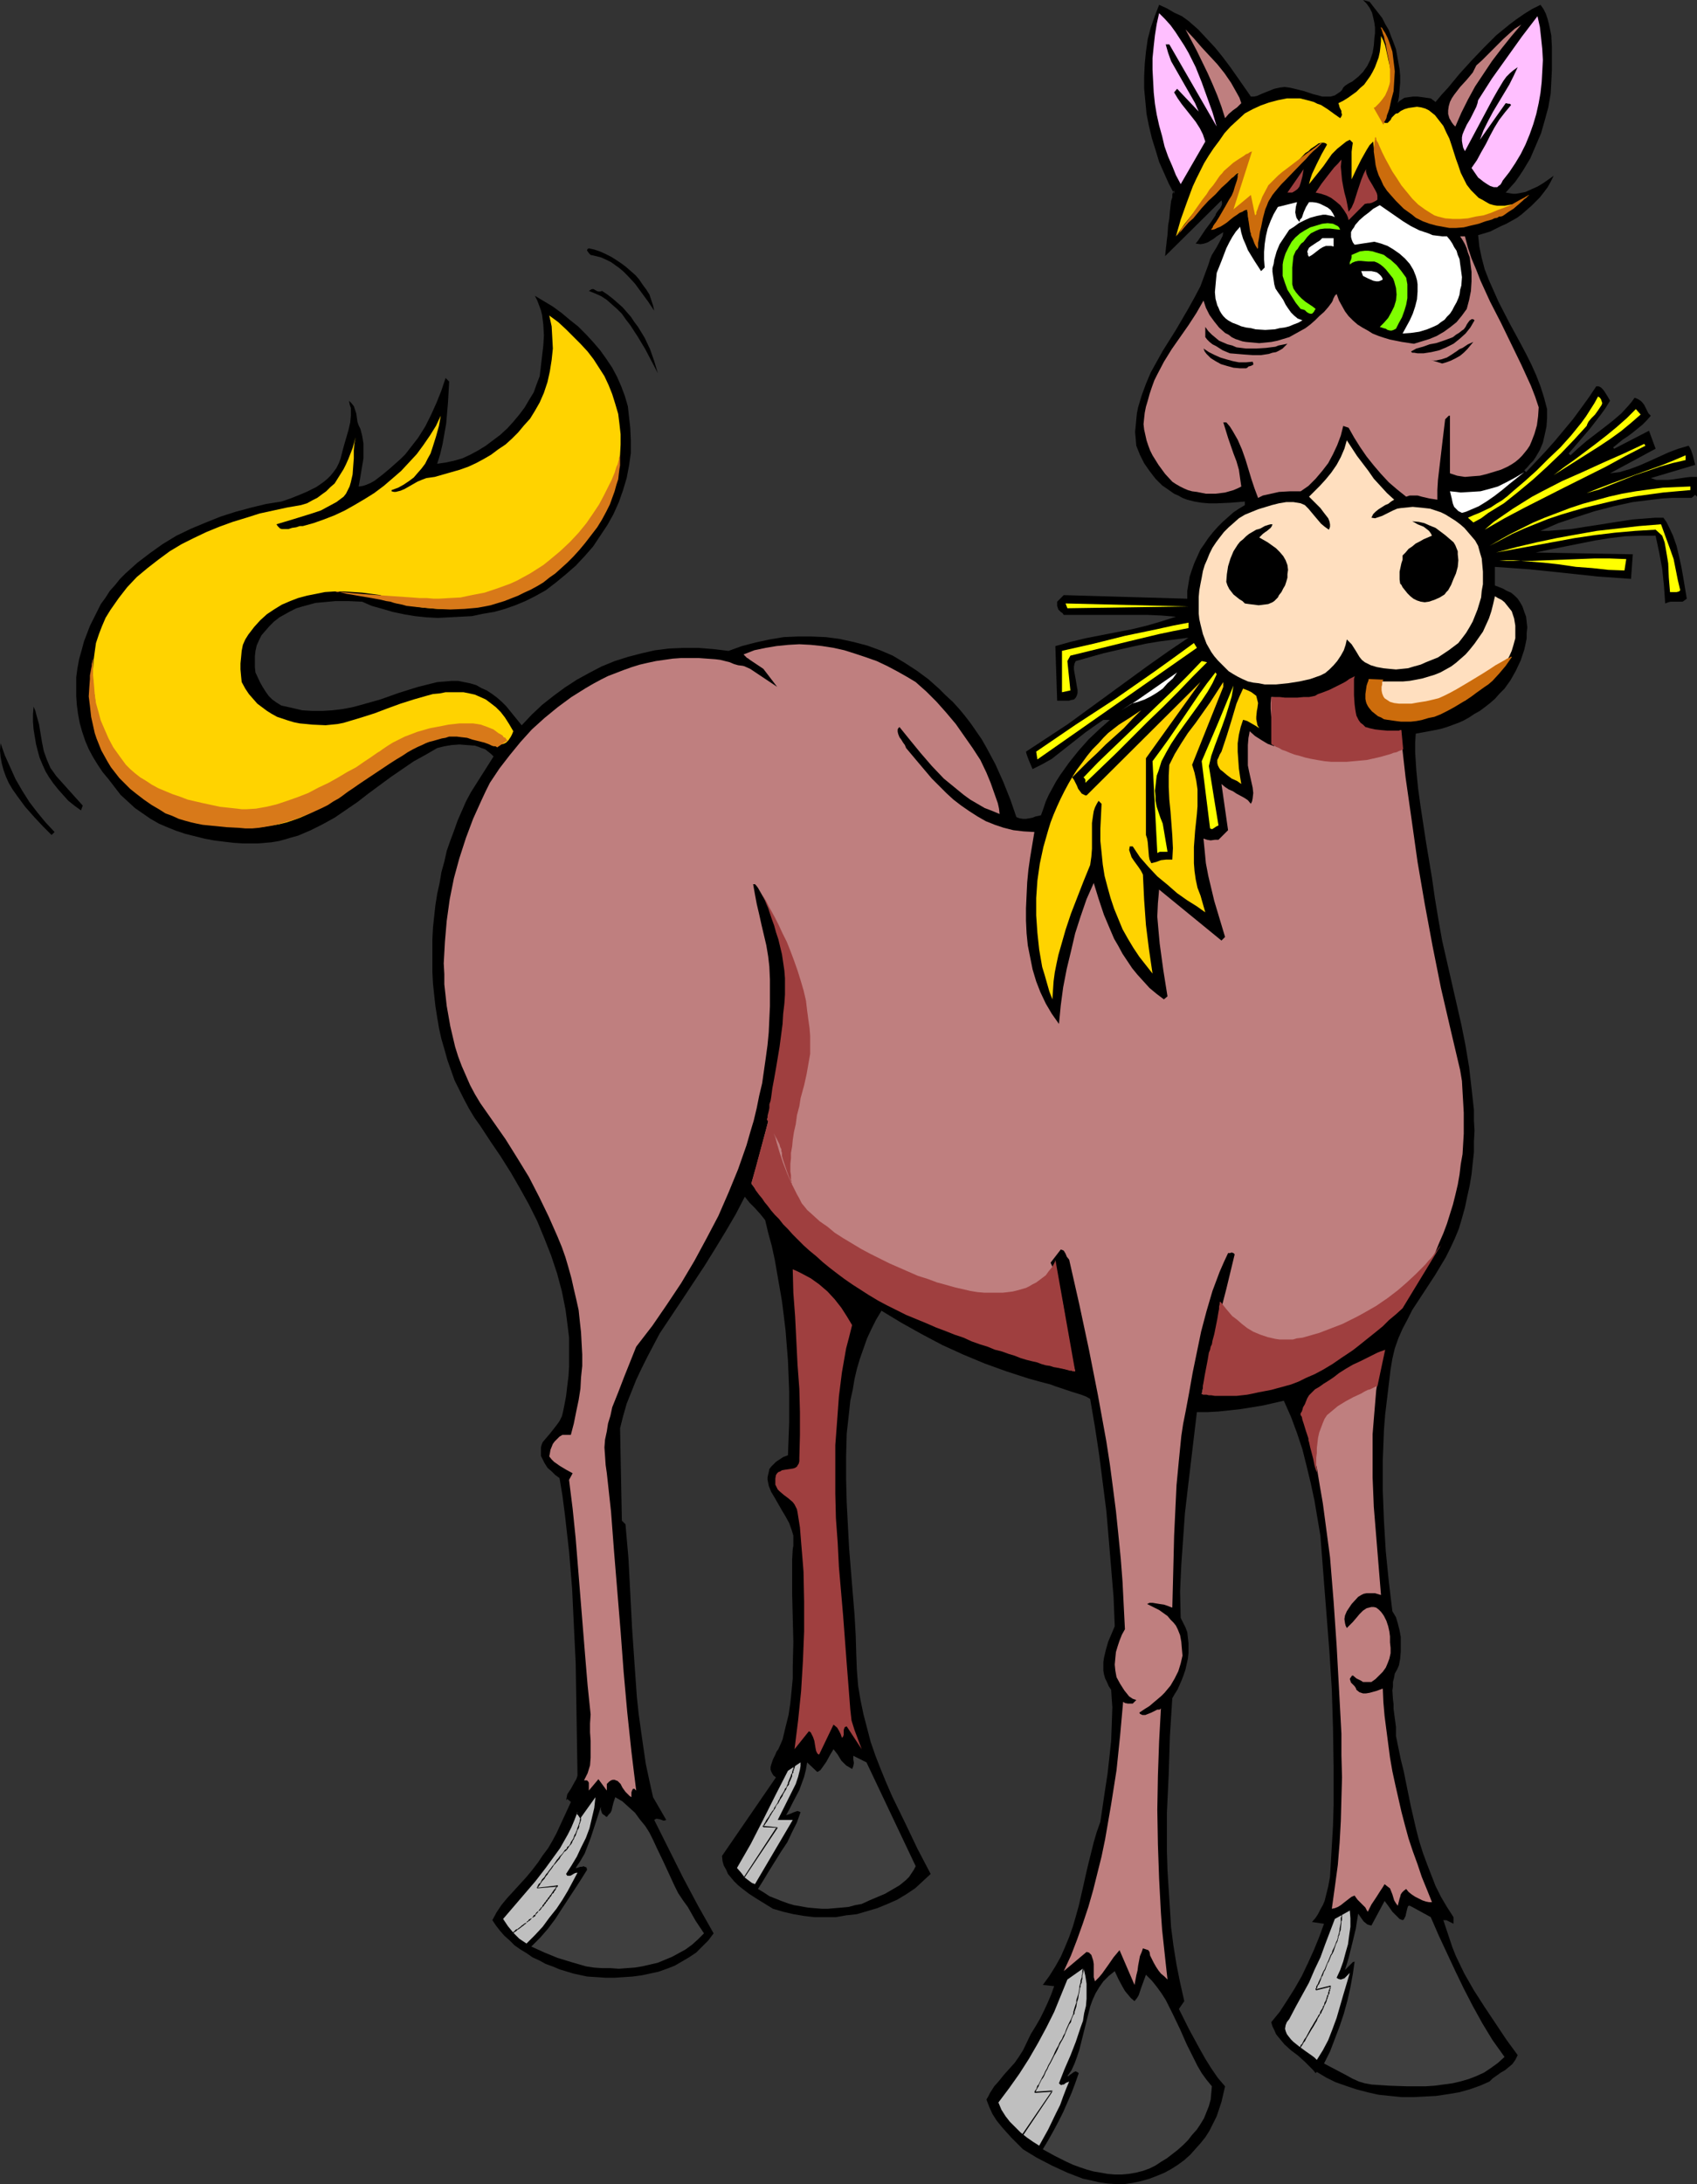 <?xml version="1.0" encoding="UTF-8" standalone="no"?>
<svg
   version="1.0"
   width="121.006mm"
   height="155.668mm"
   id="svg85"
   sodipodi:docname="Horse 08.wmf"
   xmlns:inkscape="http://www.inkscape.org/namespaces/inkscape"
   xmlns:sodipodi="http://sodipodi.sourceforge.net/DTD/sodipodi-0.dtd"
   xmlns="http://www.w3.org/2000/svg"
   xmlns:svg="http://www.w3.org/2000/svg">
  <rect width="100%" height="100%" fill="#333333" stroke="none"/>
  <sodipodi:namedview
     id="namedview85"
     pagecolor="#ffffff"
     bordercolor="#000000"
     borderopacity="0.25"
     inkscape:showpageshadow="2"
     inkscape:pageopacity="0.0"
     inkscape:pagecheckerboard="0"
     inkscape:deskcolor="#d1d1d1"
     inkscape:document-units="mm" />
  <defs
     id="defs1">
    <pattern
       id="WMFhbasepattern"
       patternUnits="userSpaceOnUse"
       width="6"
       height="6"
       x="0"
       y="0" />
  </defs>
  <path
     style="fill:#000000;fill-opacity:1;fill-rule:evenodd;stroke:none"
     d="m 314.002,68.999 0.162,-1.616 0.162,-1.454 0.162,-1.454 0.162,-1.293 0.162,-2.424 0.323,-1.939 0.162,-1.939 0.162,-1.454 0.162,-1.293 0.323,-0.97 v -0.808 l 0.162,-0.485 0.162,-0.323 v -0.162 h 0.162 v 0.162 0.646 l -1.454,-2.747 -1.293,-2.909 -1.293,-2.909 -0.97,-3.232 -0.97,-3.07 -0.808,-3.393 -0.646,-3.232 -0.323,-3.393 -0.323,-3.393 v -3.393 l 0.162,-3.393 0.323,-3.232 0.485,-3.393 0.808,-3.07 1.131,-3.232 1.131,-2.909 2.101,0.97 1.939,1.131 2.101,0.97 1.778,1.293 2.586,2.262 2.262,2.424 2.262,2.424 2.101,2.585 1.939,2.585 1.939,2.747 3.717,5.333 h 0.808 l 0.808,-0.162 1.454,-0.646 3.232,-1.293 1.454,-0.323 1.293,-0.162 1.293,0.162 1.454,0.323 2.586,0.646 2.424,0.808 1.293,0.323 1.131,0.323 h 1.131 1.131 l 1.131,-0.323 0.97,-0.646 0.485,-0.323 0.485,-0.485 0.323,-0.646 0.485,-0.485 0.97,-0.646 0.97,-0.485 1.616,-1.293 1.293,-1.293 1.131,-1.616 0.808,-1.616 0.646,-1.939 0.323,-1.939 0.162,-2.101 0.162,-1.293 V 7.433 L 370.402,6.14 370.079,4.686 369.756,3.393 369.109,2.101 368.301,0.97 367.332,0 l 1.778,0.485 v 0 l 1.131,1.454 1.131,1.454 1.131,1.454 0.808,1.616 0.97,1.616 0.646,1.778 0.646,1.616 0.646,1.778 0.323,1.778 0.323,1.778 0.323,1.778 0.162,1.778 v 1.939 l -0.162,1.778 -0.162,1.939 -0.323,1.778 0.323,-0.485 0.485,-0.323 0.485,-0.323 0.485,-0.323 1.131,-0.162 1.131,-0.162 h 1.293 l 1.293,0.162 1.131,0.162 1.131,0.162 1.293,0.97 1.616,-1.939 1.778,-1.939 3.071,-3.717 3.232,-3.555 3.232,-3.393 3.394,-3.393 1.778,-1.454 1.778,-1.454 1.939,-1.454 2.101,-1.454 2.101,-1.293 2.262,-1.131 0.808,1.131 0.646,1.293 0.485,1.454 0.323,1.293 0.323,1.454 0.323,1.616 0.162,3.07 v 3.232 3.07 l -0.162,3.232 -0.162,3.07 -0.646,3.717 -0.97,3.555 -0.97,3.393 -1.454,3.393 -1.454,3.393 -1.939,3.232 -0.97,1.454 -1.131,1.616 -1.293,1.454 -1.293,1.454 0.97,0.162 0.97,0.162 h 0.808 l 0.97,-0.162 1.616,-0.323 1.778,-0.808 1.454,-0.646 1.616,-0.97 2.747,-1.939 -0.808,1.616 -0.808,1.454 -0.97,1.293 -1.131,1.454 -1.131,1.131 -1.131,1.131 -1.293,1.131 -1.293,1.131 -1.293,0.97 -1.454,0.808 -1.454,0.808 -1.454,0.646 -2.909,1.454 -3.232,0.97 0.323,3.07 0.646,3.07 0.808,3.07 1.131,2.909 1.293,2.909 1.293,2.909 2.909,5.656 3.071,5.656 1.454,2.747 1.454,2.909 1.293,2.909 1.131,2.909 0.97,3.07 0.808,3.07 v 2.424 l -0.162,2.262 -0.485,2.262 -0.485,2.101 -0.808,1.939 -1.131,1.939 -0.646,0.97 -0.808,0.808 -0.808,0.97 -0.808,0.808 0.485,0.485 2.586,-2.747 2.586,-2.747 2.586,-2.909 2.424,-2.909 2.424,-2.909 2.262,-3.07 2.101,-2.909 1.939,-2.909 h 0.646 l 0.646,0.323 0.485,0.485 0.485,0.646 0.808,1.293 0.646,1.131 -1.293,2.101 -1.293,1.778 -2.747,3.555 -2.909,3.393 -2.909,3.393 0.485,0.485 2.101,-1.939 2.262,-1.939 4.848,-3.717 2.262,-1.778 2.262,-1.939 1.778,-1.939 0.97,-1.131 0.808,-1.131 0.808,0.323 0.808,0.485 0.485,0.485 0.485,0.646 0.808,1.616 0.323,0.646 0.646,0.646 -1.131,1.293 -1.131,1.131 -2.586,2.101 -1.293,0.97 -1.454,0.97 -2.586,2.101 v 0 l 0.323,0.323 9.373,-4.848 1.778,4.848 -12.282,6.625 1.293,-0.162 1.293,-0.162 2.747,-0.808 2.586,-0.97 2.586,-1.131 5.333,-2.424 2.586,-0.97 2.747,-0.808 0.323,0.485 0.323,0.646 0.485,1.454 0.323,1.293 0.323,1.293 -11.959,3.555 1.454,0.485 h 1.616 1.616 l 1.454,-0.162 3.232,-0.485 1.454,-0.162 h 1.616 v 5.333 l -0.485,-0.485 -0.97,0.808 h -2.586 -2.747 l -2.586,0.162 -2.747,0.323 -5.171,0.646 -5.171,1.131 -5.01,1.293 -5.01,1.616 -4.848,1.616 -4.848,2.101 h 2.101 l 1.939,-0.162 4.202,-0.323 4.04,-0.646 4.202,-0.646 4.04,-0.646 4.202,-0.646 4.202,-0.323 2.101,-0.162 h 2.101 l 0.808,1.131 0.646,1.293 1.131,2.424 0.97,2.747 0.646,2.747 0.646,2.909 0.485,2.747 0.485,2.909 0.485,2.909 -0.646,0.485 -0.485,0.323 h -0.808 -0.808 -0.808 -0.808 l -0.646,0.162 -0.808,0.323 -0.323,-4.686 -0.485,-4.686 -0.808,-4.363 -0.97,-4.525 h -4.04 l -4.202,0.162 -4.04,0.485 -4.04,0.646 -8.08,1.616 -4.04,0.808 -3.879,0.808 26.18,0.485 -0.485,6.625 -4.525,-0.323 -4.525,-0.323 -4.525,-0.485 -4.525,-0.485 -9.373,-0.97 -4.525,-0.323 -4.687,-0.323 v 5.009 l 2.101,0.808 1.131,0.646 1.131,0.485 0.97,0.808 0.808,0.808 0.646,0.97 0.646,1.131 0.485,1.454 0.485,1.293 0.162,1.454 0.162,1.454 -0.162,1.454 v 1.454 l -0.323,1.616 -0.323,1.454 -0.485,1.454 -0.485,1.454 -1.293,2.747 -1.454,2.585 -0.808,1.131 -0.808,1.131 -1.293,1.293 -1.293,1.454 -1.293,1.131 -1.454,1.131 -1.293,0.97 -1.454,0.808 -1.454,0.97 -1.454,0.808 -1.454,0.646 -3.071,1.131 -1.616,0.485 -3.232,0.646 -3.555,0.646 -0.162,2.424 v 2.585 l 0.323,5.009 0.485,4.848 0.646,4.686 1.454,9.534 0.808,4.848 0.808,4.848 0.808,5.656 0.97,5.817 0.97,5.494 1.293,5.656 2.586,11.311 1.293,5.656 1.131,5.656 0.97,5.817 0.646,5.656 0.646,5.817 v 2.909 l 0.162,2.747 -0.162,2.909 v 2.909 l -0.323,2.909 -0.323,3.07 -0.485,2.909 -0.646,2.909 -0.646,3.07 -0.808,2.909 -0.808,2.747 -1.131,2.747 -1.131,2.424 -1.293,2.585 -1.454,2.424 -1.454,2.424 -3.071,4.686 -3.071,4.686 -1.293,2.585 -1.293,2.424 -1.131,2.585 -0.97,2.747 -0.646,2.747 -0.485,2.909 -0.485,4.04 -0.485,4.04 -0.485,4.04 -0.323,4.04 -0.323,8.241 v 8.241 l 0.323,8.241 0.485,8.08 0.808,8.08 0.97,8.08 0.97,1.616 0.485,1.616 0.485,1.939 0.323,1.778 v 1.939 1.939 l -0.162,1.939 -0.323,1.778 -0.485,1.131 -0.646,1.131 -0.162,0.97 -0.323,1.293 v 1.131 l -0.162,1.131 0.162,2.424 0.162,1.293 v 1.293 l 0.323,2.424 0.323,2.424 v 2.424 l 1.293,6.302 0.808,3.232 0.646,3.232 1.293,6.302 1.454,6.302 0.808,3.07 0.97,3.07 1.131,3.07 1.131,2.909 1.131,2.909 1.454,2.909 1.616,2.747 1.778,2.747 v 1.778 l -1.293,-0.646 -0.646,-0.323 h -0.808 l 0.808,2.424 0.808,2.424 0.808,2.424 0.97,2.424 2.262,4.686 2.586,4.525 2.909,4.525 2.909,4.363 2.909,4.363 3.071,4.201 -0.323,0.646 -0.323,0.646 -0.808,1.131 -0.97,0.808 -0.97,0.808 -1.131,0.646 -1.131,0.808 -1.131,0.808 -0.808,0.808 -2.586,1.131 -2.747,0.97 -2.909,0.808 -2.909,0.485 -3.232,0.485 -3.071,0.162 -3.071,0.162 h -3.071 l -3.232,-0.323 -3.071,-0.323 -2.909,-0.646 -3.071,-0.808 -2.909,-0.97 -2.747,-0.97 -2.586,-1.293 -2.424,-1.454 -0.323,0.323 -0.646,-0.808 -0.646,-0.646 -1.616,-1.616 -1.778,-1.616 -1.939,-1.454 -1.778,-1.616 -1.616,-1.939 -0.646,-0.808 -0.485,-1.131 -0.485,-0.97 -0.323,-1.131 2.262,-2.747 2.101,-3.232 1.939,-3.07 1.939,-3.393 1.616,-3.393 1.616,-3.555 1.454,-3.555 1.293,-3.555 -3.232,-0.485 0.97,-1.131 0.646,-0.97 0.646,-1.293 0.646,-1.131 0.485,-1.131 0.323,-1.293 0.646,-2.585 0.485,-2.585 0.162,-2.747 0.162,-2.747 0.162,-2.747 0.323,-5.494 0.162,-5.494 v -5.333 -5.333 l -0.162,-10.342 -0.323,-10.342 -0.646,-10.18 -0.808,-10.342 -0.808,-10.342 -0.808,-10.503 -1.616,-9.534 -0.97,-4.525 -1.131,-4.686 -1.131,-4.525 -1.454,-4.363 -1.616,-4.363 -1.939,-4.363 -5.656,1.293 -5.979,0.97 -2.909,0.323 -3.071,0.323 -2.909,0.162 h -2.909 l -1.616,13.574 -0.808,6.787 -0.808,6.948 -0.485,6.948 -0.485,6.948 -0.323,7.11 0.162,7.11 0.646,1.293 0.646,1.293 0.485,1.293 0.162,1.454 0.162,1.454 v 1.293 1.454 l -0.162,1.454 -0.323,1.454 -0.323,1.454 -0.485,1.454 -0.485,1.293 -1.131,2.585 -0.808,1.293 -0.646,1.131 -0.646,10.18 -0.323,10.342 -0.485,10.342 v 5.171 5.171 l 0.162,5.171 0.323,5.171 0.323,5.009 0.323,5.171 0.646,5.009 0.808,5.009 0.97,4.848 1.131,5.009 -1.454,2.101 2.747,5.494 2.909,5.333 1.454,2.585 1.616,2.585 1.778,2.585 1.939,2.262 -0.485,2.101 -0.485,2.101 -0.646,1.939 -0.646,1.939 -0.97,1.939 -0.97,1.939 -1.131,1.778 -1.293,1.616 -1.454,1.616 -1.293,1.454 -1.616,1.454 -1.778,1.293 -1.778,1.131 -1.778,0.97 -1.939,0.808 -2.101,0.808 -2.262,0.646 -2.262,0.485 -2.263,0.323 h -2.262 l -2.262,-0.162 -2.262,-0.323 -2.101,-0.485 -2.262,-0.485 -2.101,-0.808 -2.101,-0.808 -2.101,-0.97 -2.101,-0.97 -4.04,-2.101 -3.717,-2.262 -3.071,-3.07 -1.454,-1.616 -1.293,-1.454 -1.293,-1.616 -1.131,-1.778 -0.808,-1.778 -0.808,-2.101 0.485,-0.808 0.485,-0.97 1.131,-1.778 1.293,-1.454 1.293,-1.616 2.909,-3.232 1.131,-1.616 1.131,-1.778 2.101,-4.363 1.293,-2.101 1.131,-1.939 1.131,-2.262 0.97,-2.101 0.97,-2.262 0.808,-2.262 -3.071,-0.323 1.778,-2.424 1.616,-2.585 1.454,-2.585 1.131,-2.585 1.131,-2.747 0.97,-2.747 0.808,-2.747 0.808,-2.909 1.293,-5.656 0.646,-2.909 0.646,-2.747 1.454,-5.817 0.808,-2.747 0.97,-2.747 1.293,-8.726 0.646,-4.201 0.485,-4.363 0.485,-4.525 0.162,-4.363 0.162,-4.686 -0.162,-2.262 -0.162,-2.424 -0.646,-0.97 -0.485,-1.131 -0.485,-0.97 -0.323,-1.131 -0.162,-0.97 v -1.131 -1.131 l 0.162,-1.131 0.485,-2.101 0.646,-2.262 1.778,-4.201 -0.323,-7.918 -0.646,-7.756 -0.646,-7.756 -0.646,-7.595 -0.97,-7.595 -0.97,-7.595 -1.131,-7.433 -1.293,-7.595 -1.131,-0.646 -1.293,-0.485 -2.586,-0.808 -1.454,-0.485 -1.454,-0.485 -1.454,-0.485 -1.293,-0.485 -3.071,-0.808 -2.909,-0.808 -5.979,-1.939 -5.818,-2.101 -5.818,-2.424 -5.656,-2.585 -5.495,-2.909 -5.495,-3.07 -5.333,-3.232 -1.454,2.424 -1.293,2.585 -1.131,2.424 -0.97,2.747 -0.97,2.747 -0.808,2.747 -0.646,2.747 -0.485,2.909 -0.646,2.909 -0.323,3.07 -0.323,2.909 -0.323,2.909 -0.162,6.14 v 6.14 l 0.162,6.302 0.323,6.14 0.323,6.14 0.485,5.979 0.485,5.979 0.485,5.817 0.323,5.656 0.162,5.494 0.162,4.04 0.323,4.04 0.646,3.878 0.808,3.878 0.97,3.717 0.97,3.717 1.293,3.717 1.454,3.717 1.454,3.555 1.616,3.717 3.394,6.948 3.394,7.11 1.778,3.393 1.778,3.393 -2.101,1.939 -2.101,1.939 -2.424,1.616 -2.424,1.454 -2.586,1.131 -2.747,1.131 -2.747,0.808 -2.747,0.808 -2.909,0.323 -2.747,0.485 h -2.909 -2.909 l -2.747,-0.323 -2.909,-0.485 -2.747,-0.646 -2.747,-0.808 -2.101,-1.293 -2.101,-1.293 -2.263,-1.454 -2.101,-1.616 -0.97,-0.808 -0.97,-0.97 -0.808,-0.97 -0.808,-0.97 -0.485,-1.131 -0.646,-1.131 -0.323,-1.131 -0.162,-1.454 14.545,-21.168 -0.646,-0.485 -0.323,-0.485 -0.323,-0.646 -0.162,-0.485 v -0.646 l 0.162,-0.646 0.485,-1.454 0.646,-1.293 0.323,-0.808 0.485,-0.646 0.646,-1.454 0.485,-1.131 0.808,-3.393 0.808,-3.232 0.485,-3.232 0.323,-3.232 0.323,-3.393 v -3.232 l 0.162,-6.625 -0.162,-6.464 -0.162,-6.464 v -6.14 -3.07 l 0.162,-2.909 0.162,-0.808 v -0.97 -0.808 -0.97 l -0.485,-1.616 -0.646,-1.778 -0.97,-1.778 -0.97,-1.616 -1.939,-3.393 -0.97,-1.616 -0.646,-1.616 -0.162,-0.808 -0.162,-0.808 v -0.646 l 0.162,-0.808 0.162,-0.646 0.162,-0.808 0.485,-0.646 0.646,-0.646 0.646,-0.646 0.97,-0.646 0.97,-0.646 1.293,-0.485 0.162,-4.363 0.162,-4.363 v -4.363 -4.201 l -0.162,-4.201 -0.162,-4.04 -0.323,-4.04 -0.323,-4.04 -0.485,-4.04 -0.485,-3.878 -0.646,-3.717 -0.646,-3.717 -0.646,-3.717 -0.808,-3.717 -0.97,-3.555 -0.808,-3.393 -0.646,-0.808 -0.646,-0.808 -1.454,-1.616 -1.454,-1.454 -0.646,-0.808 -0.646,-0.808 -2.424,4.686 -2.747,4.686 -2.747,4.525 -2.909,4.686 -5.979,9.049 -6.141,9.211 -3.232,6.14 -1.616,3.232 -1.454,3.07 -1.293,3.232 -1.293,3.232 -0.97,3.393 -0.808,3.232 0.485,24.885 0.97,0.97 0.808,9.211 0.485,9.372 0.485,9.372 0.646,9.372 0.646,9.211 0.485,4.525 0.646,4.686 0.646,4.525 0.646,4.363 0.97,4.525 0.97,4.363 3.555,6.14 -0.485,0.162 h -0.323 l -0.808,-0.323 -0.808,-0.162 h -0.323 l -0.485,0.323 3.879,7.756 3.879,7.756 4.04,7.595 4.202,7.433 -1.454,1.939 -1.616,1.616 -1.616,1.616 -1.939,1.293 -1.939,1.131 -1.939,1.131 -2.101,0.808 -2.263,0.808 -2.262,0.485 -2.262,0.485 -2.424,0.323 -2.424,0.162 -2.424,0.162 h -2.424 l -2.424,-0.162 -2.586,-0.162 -3.717,-0.808 -3.717,-1.131 -1.939,-0.808 -1.778,-0.646 -1.778,-0.97 -1.778,-0.808 -1.616,-1.131 -1.616,-0.97 -1.616,-1.131 -1.293,-1.293 -1.454,-1.293 -1.131,-1.293 -1.131,-1.454 -0.97,-1.454 1.131,-2.101 1.293,-1.939 1.454,-1.778 1.778,-1.939 1.616,-1.778 1.778,-1.939 1.616,-1.939 1.616,-2.101 1.293,-1.939 1.454,-1.939 1.131,-1.939 1.131,-2.101 1.939,-4.201 1.939,-4.201 v 0 l -0.97,-0.808 -0.323,0.323 0.162,-0.808 0.162,-0.808 0.97,-1.454 0.97,-1.778 0.485,-0.808 0.323,-0.97 -0.162,-10.019 -0.162,-10.019 -0.162,-10.18 -0.485,-10.019 -0.485,-10.18 -0.808,-9.857 -1.131,-10.019 -0.646,-5.009 -0.808,-4.848 -1.131,-0.808 -0.97,-0.97 -1.131,-0.97 -0.808,-1.293 -0.646,-1.293 -0.323,-0.646 v -0.808 -0.646 -0.808 l 0.162,-0.646 0.323,-0.808 1.939,-2.262 1.778,-2.262 0.808,-1.131 0.646,-1.293 0.323,-1.293 0.323,-1.616 0.485,-2.585 0.323,-2.747 0.323,-2.585 0.162,-2.747 v -2.585 -2.585 -2.424 l -0.323,-2.585 -0.323,-2.585 -0.323,-2.424 -0.485,-2.424 -0.485,-2.424 -1.293,-4.848 -1.616,-4.848 -1.778,-4.525 -1.939,-4.686 -2.262,-4.525 -2.424,-4.363 -2.424,-4.201 -2.747,-4.363 -2.747,-4.04 -2.747,-4.201 -1.616,-2.262 -1.454,-2.424 -1.293,-2.424 -1.293,-2.585 -1.293,-2.585 -0.97,-2.747 -0.97,-2.747 -0.808,-2.909 -0.808,-2.747 -0.646,-2.909 -0.485,-2.909 -0.485,-3.07 -0.323,-2.909 -0.323,-3.07 -0.162,-3.07 v -3.07 -2.909 -3.07 l 0.162,-3.07 0.323,-3.07 0.323,-2.909 0.485,-3.07 0.646,-2.909 0.485,-2.909 0.808,-2.909 0.646,-2.909 0.97,-2.747 0.97,-2.585 0.97,-2.747 1.131,-2.585 1.131,-2.585 1.293,-2.424 6.141,-9.695 -0.646,-0.646 -0.808,-0.646 -0.808,-0.646 -0.97,-0.323 -0.808,-0.323 -0.97,-0.323 -2.101,-0.162 -2.101,-0.162 -2.101,0.162 -1.939,0.323 -1.939,0.485 -3.071,1.778 -3.232,1.778 -3.071,2.101 -3.071,2.101 -6.141,4.525 -2.909,2.262 -3.071,2.101 -3.071,2.101 -3.232,1.778 -3.232,1.616 -3.394,1.454 -1.778,0.485 -1.616,0.485 -1.778,0.485 -1.939,0.323 -1.778,0.162 -1.939,0.162 h -1.939 -1.939 l -2.586,-0.162 -2.747,-0.323 -2.586,-0.323 -2.586,-0.485 -2.586,-0.646 -2.586,-0.646 -2.424,-0.808 -2.424,-0.97 -2.262,-0.97 -2.262,-1.293 -2.101,-1.454 -2.101,-1.454 -1.939,-1.778 -1.939,-1.778 -1.616,-2.101 -1.616,-2.101 -1.616,-1.939 -1.293,-1.939 -1.293,-2.101 -1.131,-2.101 -0.97,-2.262 -0.808,-2.424 -0.646,-2.262 -0.485,-2.585 -0.323,-2.424 -0.162,-2.424 v -2.585 -2.424 l 0.323,-2.424 0.485,-2.585 0.646,-2.262 0.646,-2.424 0.808,-2.101 0.808,-2.101 0.97,-1.939 0.97,-1.939 0.97,-1.939 1.293,-1.778 1.131,-1.778 1.454,-1.616 1.293,-1.616 1.454,-1.454 1.616,-1.454 1.616,-1.454 3.394,-2.585 3.394,-2.424 3.717,-2.262 4.04,-1.939 3.879,-1.616 4.04,-1.616 4.04,-1.293 4.202,-1.131 4.04,-0.97 4.04,-0.646 2.424,-0.808 2.424,-0.97 2.262,-0.97 2.262,-1.131 0.97,-0.646 1.131,-0.808 0.97,-0.808 0.808,-0.808 0.808,-0.97 0.808,-1.131 0.646,-1.293 0.485,-1.293 0.485,-1.939 0.485,-1.778 1.131,-3.878 0.485,-2.101 0.162,-1.778 v -1.131 -0.97 l -0.323,-0.97 -0.162,-0.97 0.323,0.323 0.323,0.323 0.646,0.808 0.323,0.97 0.323,0.97 0.162,1.131 0.162,1.131 0.323,0.97 0.485,0.97 0.485,1.939 0.323,1.939 v 1.939 2.101 l -0.646,3.878 -0.323,1.939 -0.323,1.778 1.131,-0.162 0.97,-0.323 1.131,-0.485 1.131,-0.646 2.101,-1.616 1.939,-1.616 1.454,-1.293 1.454,-1.293 1.293,-1.293 1.131,-1.454 1.131,-1.454 1.131,-1.454 1.939,-3.07 1.616,-3.232 1.454,-3.232 1.293,-3.232 1.131,-3.393 0.97,0.97 -0.323,5.656 -0.485,5.656 -0.485,2.747 -0.485,2.747 -0.646,2.747 -0.808,2.585 2.262,-0.323 2.262,-0.485 2.262,-0.646 2.101,-0.97 2.101,-1.131 2.101,-1.293 1.939,-1.454 1.939,-1.454 1.939,-1.778 1.616,-1.778 1.616,-1.939 1.454,-1.939 1.131,-1.939 1.293,-2.101 0.808,-2.262 0.808,-2.101 0.646,-5.494 0.323,-2.747 0.162,-2.747 -0.162,-2.909 -0.162,-1.293 -0.162,-1.293 -0.323,-1.293 -0.485,-1.293 -0.485,-1.293 -0.646,-1.293 2.424,1.454 2.424,1.454 2.424,1.778 2.101,1.778 2.262,1.778 2.101,2.101 1.939,2.101 1.939,2.262 1.616,2.262 1.616,2.424 1.293,2.424 1.131,2.585 0.97,2.585 0.808,2.747 0.323,2.909 0.323,2.909 0.162,3.393 v 3.393 l -0.485,3.393 -0.646,3.393 -0.97,3.232 -1.131,3.232 -1.454,3.232 -1.616,2.909 -1.939,2.909 -1.939,2.909 -2.262,2.585 -2.424,2.585 -2.586,2.262 -2.747,2.262 -2.747,2.101 -2.909,1.616 -2.586,1.293 -2.747,1.131 -2.747,0.97 -2.909,0.808 -2.909,0.485 -3.071,0.646 -3.071,0.162 -3.071,0.162 -3.071,0.162 -3.071,-0.162 -3.071,-0.323 -2.909,-0.485 -3.071,-0.646 -2.747,-0.808 -2.909,-0.808 -2.586,-1.131 -3.555,-0.162 h -3.717 l -1.778,0.162 -1.778,0.162 -1.778,0.162 -1.778,0.485 -1.778,0.485 -1.616,0.485 -1.616,0.808 -1.454,0.808 -1.454,0.808 -1.454,1.131 -1.293,1.293 -1.131,1.293 -0.97,1.131 -0.646,1.293 -0.646,1.454 -0.323,1.454 -0.162,1.454 v 1.454 1.454 l 0.162,1.454 1.293,2.747 0.646,1.131 0.808,1.293 0.808,1.131 0.97,0.97 1.131,0.808 1.293,0.808 2.909,0.646 2.747,0.646 2.747,0.162 h 2.747 l 2.586,-0.162 2.747,-0.323 2.586,-0.485 2.424,-0.646 5.171,-1.454 5.01,-1.778 5.171,-1.616 2.586,-0.646 2.586,-0.646 1.939,-0.162 1.939,-0.162 h 1.778 l 1.616,0.323 1.616,0.323 1.616,0.485 1.454,0.808 1.454,0.646 1.454,0.97 1.293,0.97 1.293,1.131 1.131,1.131 2.101,2.585 2.101,2.585 2.747,-2.909 2.747,-2.585 3.071,-2.424 3.071,-2.262 3.232,-2.101 3.232,-1.778 3.394,-1.778 3.555,-1.454 3.555,-1.131 3.717,-0.97 3.555,-0.808 3.879,-0.485 3.879,-0.162 h 4.04 l 4.04,0.323 4.04,0.485 3.555,-1.293 3.717,-0.97 3.717,-0.808 3.879,-0.646 3.717,-0.162 h 3.717 l 3.879,0.162 3.717,0.485 3.717,0.808 3.717,0.97 3.555,1.293 3.394,1.454 3.232,1.939 3.232,2.101 3.071,2.262 1.454,1.293 1.454,1.293 1.778,1.778 1.939,1.778 1.616,1.778 1.616,1.939 1.616,2.101 1.454,2.101 1.454,2.101 1.293,2.262 2.424,4.525 2.101,4.686 1.939,4.848 1.616,4.686 0.808,0.323 0.97,0.162 h 0.808 l 0.97,-0.162 0.808,-0.162 0.808,-0.323 0.808,-0.162 0.646,-0.162 0.646,-1.778 0.646,-1.939 0.808,-1.778 0.97,-1.778 0.97,-1.778 1.131,-1.778 2.424,-3.393 2.586,-3.232 2.747,-3.07 2.909,-2.747 2.747,-2.424 h -1.778 l -2.586,1.778 -2.262,1.616 -4.525,3.555 -2.262,1.778 -2.262,1.778 -2.586,1.454 -2.586,1.293 -0.485,-1.131 -0.485,-1.131 -0.485,-1.293 -0.162,-0.485 -0.162,-0.646 5.656,-3.717 5.656,-3.717 21.494,-15.674 5.495,-3.878 5.495,-3.717 -3.717,0.485 -3.879,0.485 -3.879,0.646 -3.717,0.808 -7.757,1.778 -7.434,2.101 -0.323,0.646 -0.162,0.808 v 0.808 l 0.162,0.97 0.323,1.778 0.323,1.939 0.162,0.808 v 0.808 l -0.162,0.646 -0.323,0.646 -0.485,0.485 -0.808,0.162 -0.485,0.162 h -1.131 -0.808 -1.293 l -0.485,-14.705 v 0 l 4.04,-1.131 4.04,-0.97 8.242,-1.616 4.202,-0.808 4.04,-0.97 3.879,-1.131 4.04,-1.293 -3.879,-0.323 -3.717,-0.162 h -7.434 -15.191 l -0.323,-0.485 -0.485,-0.323 -0.646,-0.646 -0.162,-0.485 -0.162,-0.485 v -0.485 -0.646 l 1.778,-1.778 33.291,0.97 v -2.101 l 0.323,-1.939 0.323,-1.939 0.646,-1.939 0.646,-1.778 0.808,-1.778 0.808,-1.778 1.131,-1.616 0.97,-1.454 1.293,-1.616 1.293,-1.454 1.293,-1.293 1.454,-1.293 1.454,-1.293 1.454,-0.97 1.616,-0.97 v -0.97 l -3.879,0.323 -3.717,0.162 h -2.101 l -1.939,-0.162 -1.939,-0.323 -1.939,-0.485 -1.293,-0.485 -1.131,-0.646 -1.131,-0.485 -1.131,-0.808 -2.101,-1.454 -1.778,-1.778 -1.616,-2.101 -1.454,-2.101 -1.131,-2.262 -0.97,-2.424 -0.162,-1.939 -0.162,-1.778 0.162,-1.616 0.162,-1.778 0.162,-1.616 0.323,-1.616 0.97,-3.232 1.131,-3.07 1.293,-3.07 1.616,-2.909 1.616,-2.909 3.555,-5.656 3.394,-5.817 1.616,-2.909 1.616,-3.07 1.131,-3.07 1.131,-3.07 0.323,-1.131 0.485,-1.131 1.293,-2.101 1.131,-2.101 0.485,-0.97 0.162,-0.97 -1.778,1.131 -0.808,0.646 -0.808,0.485 -0.808,0.485 -0.97,0.323 -0.97,0.162 -1.293,-0.162 0.646,-0.808 0.646,-0.97 1.293,-1.939 1.454,-1.939 1.293,-1.939 0.162,-0.485 0.323,-0.485 0.485,-0.646 0.323,-0.323 0.323,-0.646 0.162,-0.485 v -0.485 l -0.162,-0.485 z"
     id="path1" />
  <path
     style="fill:#ffbfff;fill-opacity:1;fill-rule:evenodd;stroke:none"
     d="M 327.9,34.096 315.133,11.958 h -0.97 l 0.323,1.131 0.323,1.131 0.808,2.262 1.293,2.262 1.293,2.262 2.586,4.525 1.293,2.262 0.97,2.262 -5.818,-6.14 -0.808,0.97 0.97,1.616 1.131,1.616 1.293,1.616 2.424,3.07 1.131,1.778 0.808,1.616 0.646,1.939 -6.626,11.473 -1.293,-2.424 -0.97,-2.424 -1.131,-2.585 -0.97,-2.747 -0.646,-2.747 -0.808,-2.909 -0.646,-2.909 -0.485,-2.909 -0.323,-3.07 -0.162,-3.07 -0.162,-3.07 v -3.07 l 0.323,-3.232 0.323,-2.909 0.485,-3.07 0.646,-2.909 1.616,1.616 1.454,1.616 1.293,1.778 2.424,3.717 1.131,1.939 1.939,3.878 1.616,4.04 1.454,4.04 1.454,4.04 z"
     id="path2" />
  <path
     style="fill:#ffbfff;fill-opacity:1;fill-rule:evenodd;stroke:none"
     d="m 404.986,48.639 -0.323,0.646 -0.323,0.485 -0.485,0.323 -0.323,0.323 h -0.485 -0.485 l -0.97,-0.323 -0.808,-0.485 -0.97,-0.646 -0.808,-0.646 -0.646,-0.485 -1.778,-2.585 1.454,-2.101 1.131,-2.101 1.293,-2.262 1.131,-2.262 1.131,-2.101 1.293,-2.101 1.616,-2.101 1.616,-1.939 -0.323,-0.323 h -0.323 l -0.808,-0.162 -6.949,9.857 0.97,-2.585 1.293,-2.585 1.293,-2.424 1.454,-2.424 2.909,-4.848 1.131,-2.262 1.131,-2.424 -1.131,0.808 -0.97,0.808 -0.97,0.97 -0.808,1.131 -1.454,2.424 -1.293,2.262 -7.596,14.22 -0.485,-0.97 -0.162,-0.808 -0.162,-0.97 v -0.97 l 0.162,-0.808 0.323,-0.808 0.808,-1.778 0.97,-1.616 0.808,-1.616 0.808,-1.616 0.323,-0.97 0.162,-0.808 3.717,-5.817 4.04,-5.656 4.04,-5.656 4.202,-5.494 0.646,2.909 0.323,2.909 0.323,3.07 0.162,2.909 -0.162,3.07 -0.162,2.909 -0.323,2.909 -0.485,2.747 -0.646,2.909 -0.808,2.747 -0.97,2.747 -1.131,2.747 -1.293,2.585 -1.454,2.424 -1.616,2.424 z"
     id="path3" />
  <path
     style="fill:#bf7f7f;fill-opacity:1;fill-rule:evenodd;stroke:none"
     d="m 392.219,34.096 -0.485,-0.485 -0.485,-0.646 -0.646,-1.131 -0.323,-1.131 v -0.97 l 0.162,-1.131 0.323,-1.131 0.485,-0.97 0.646,-0.97 1.616,-2.101 1.778,-1.939 1.616,-1.939 0.485,-0.97 0.485,-0.97 1.454,-1.293 1.454,-1.454 1.454,-1.454 1.454,-1.454 1.454,-1.454 1.616,-1.454 1.454,-1.293 1.778,-1.131 -2.747,3.232 -2.586,3.232 -2.586,3.393 -2.262,3.393 -2.263,3.393 -1.939,3.555 -1.778,3.555 z"
     id="path4" />
  <path
     style="fill:#bf7f7f;fill-opacity:1;fill-rule:evenodd;stroke:none"
     d="m 334.526,27.794 -1.131,1.131 -1.131,0.808 -1.131,0.97 -0.97,1.131 -0.97,-3.07 -1.131,-3.07 -1.293,-3.07 -1.293,-2.909 -2.909,-5.979 -3.071,-5.817 2.262,2.424 2.101,2.424 2.101,2.262 2.101,2.262 1.939,2.424 1.778,2.585 1.454,2.585 0.808,1.454 z"
     id="path5" />
  <path
     style="fill:#ffd300;fill-opacity:1;fill-rule:evenodd;stroke:none"
     d="m 372.665,32.641 0.323,0.323 0.323,0.162 h 0.323 0.323 l 0.323,-0.323 0.485,-0.485 0.323,-0.646 0.485,-0.485 0.485,-0.485 0.323,-0.162 h 0.323 l 0.808,-0.646 0.97,-0.485 1.131,-0.323 1.131,-0.162 1.131,-0.162 1.131,0.162 1.131,0.323 0.97,0.485 0.808,0.646 0.808,0.646 1.131,1.454 1.131,1.454 0.808,1.778 0.808,1.616 0.646,1.939 1.131,3.555 0.646,1.778 0.646,1.939 0.808,1.616 0.808,1.616 1.131,1.454 1.454,1.454 0.646,0.646 0.97,0.485 0.808,0.485 1.131,0.646 1.131,0.323 0.97,0.162 h 0.97 0.97 l 1.778,-0.323 h 1.131 l 0.97,-0.162 -1.131,0.808 -1.454,0.808 -1.293,0.646 -1.454,0.646 -1.454,0.485 -1.616,0.485 -1.616,0.323 -1.454,0.162 -1.616,0.162 -1.616,0.162 h -1.778 l -1.616,-0.162 -1.616,-0.323 -1.616,-0.162 -1.616,-0.485 -1.616,-0.485 -1.778,-0.646 -1.778,-0.646 -1.454,-0.808 -1.454,-0.808 -1.131,-0.97 -1.131,-0.97 -1.131,-1.293 -0.808,-1.131 -0.808,-1.293 -0.646,-1.454 -0.646,-1.454 -0.485,-1.454 -0.485,-1.778 -0.485,-1.616 -0.323,-1.778 -0.162,-1.778 -0.97,0.97 -0.808,1.293 -1.454,2.585 -0.646,1.293 -0.646,1.293 -1.293,2.747 V 45.73 43.306 40.883 l 0.162,-1.293 0.162,-1.131 -0.808,-0.808 -0.97,0.485 -0.808,0.646 -1.616,1.293 -1.454,1.454 -1.131,1.616 -1.131,1.616 -1.293,1.616 -1.293,1.616 -1.293,1.616 0.323,-1.293 0.485,-1.454 1.293,-2.747 1.293,-2.585 1.454,-2.585 -0.323,-0.323 -0.485,-0.162 h -0.646 l -0.808,0.162 -0.646,0.485 -1.454,0.97 -0.646,0.646 -0.808,0.485 -2.586,2.747 -2.424,2.747 -2.262,2.909 -0.97,1.454 -0.97,1.616 -0.808,1.616 -0.808,1.616 -0.646,1.616 -0.646,1.616 -0.485,1.778 -0.323,1.778 -0.162,1.778 -0.162,1.939 -0.646,-2.424 -0.808,-2.424 -0.646,-2.585 -0.162,-1.293 -0.162,-1.293 -0.485,-0.162 -0.485,-0.162 -0.485,0.162 h -0.485 l -0.808,0.646 -0.808,0.808 -0.97,0.808 -0.808,0.808 -0.97,0.808 -0.485,0.323 -0.485,0.323 0.323,-0.646 0.485,-0.646 0.97,-1.454 0.808,-1.616 0.808,-1.939 0.808,-1.939 0.485,-2.101 0.162,-1.939 v -0.97 -0.97 l -0.808,0.485 -0.97,0.485 -1.616,1.454 -1.454,1.454 -1.293,1.454 -1.616,1.131 -1.454,1.293 -1.454,1.293 -1.293,1.616 -2.586,3.232 -2.262,3.232 1.293,-4.525 1.616,-4.525 1.616,-4.363 0.97,-2.101 2.101,-4.201 1.293,-2.101 1.293,-1.939 1.454,-1.939 1.454,-2.101 1.616,-1.778 1.939,-1.778 1.939,-1.778 2.101,-1.131 2.101,-0.97 2.262,-0.808 2.424,-0.646 2.424,-0.485 h 2.424 1.131 l 1.293,0.323 1.293,0.323 1.131,0.323 0.97,0.485 0.97,0.323 1.778,1.131 1.778,1.293 1.616,1.131 0.323,-0.485 0.162,-0.485 -0.162,-0.485 v -0.485 l -0.485,-0.97 -0.162,-0.646 -0.162,-0.485 1.293,-0.646 1.293,-0.808 1.131,-0.808 1.131,-0.808 0.97,-0.97 1.131,-0.97 0.808,-1.131 0.808,-1.131 0.646,-1.131 0.646,-1.293 0.485,-1.293 0.485,-1.293 0.323,-1.454 0.162,-1.293 0.162,-1.616 V 9.695 l 0.646,1.293 0.485,1.293 0.646,2.909 0.646,2.909 0.323,3.07 v 3.07 l -0.323,3.07 -0.323,1.454 -0.485,1.293 -0.485,1.454 z"
     id="path6" />
  <path
     style="fill:#9f3f3f;fill-opacity:1;fill-rule:evenodd;stroke:none"
     d="m 363.453,57.042 0.808,-1.131 0.646,-1.454 0.97,-3.07 0.97,-2.909 0.646,-1.616 0.646,-1.293 v 0.646 l 0.162,0.646 0.323,0.808 0.323,0.646 0.485,0.808 0.485,0.808 0.808,1.454 0.323,0.646 0.162,0.646 v 0.646 0.485 l -0.485,0.323 -0.646,0.323 -0.323,0.162 -0.646,0.162 h -0.485 l -0.808,0.162 -4.363,4.363 -0.162,-0.646 -0.323,-0.808 -0.808,-1.293 -0.97,-1.293 -1.131,-0.97 -1.293,-0.97 -1.293,-0.646 -1.454,-0.485 -1.454,-0.323 1.616,-2.424 1.616,-2.101 1.778,-2.262 0.97,-0.97 0.97,-1.131 -0.162,1.939 0.162,1.778 0.162,1.778 0.323,1.778 0.323,1.616 0.485,1.778 0.323,1.616 z"
     id="path7" />
  <path
     style="fill:#9f3f3f;fill-opacity:1;fill-rule:evenodd;stroke:none"
     d="m 348.262,51.871 h -1.293 l 4.363,-6.302 -0.323,1.939 -0.485,1.778 -0.323,0.97 -0.485,0.646 -0.646,0.485 z"
     id="path8" />
  <path
     style="fill:#ffffff;fill-opacity:1;fill-rule:evenodd;stroke:none"
     d="m 349.555,54.456 -0.323,1.293 -0.162,1.454 0.162,0.808 0.162,0.646 0.323,0.485 0.485,0.646 0.162,-0.646 0.485,-0.485 0.485,-1.454 0.646,-1.454 0.808,-1.293 h 0.97 l 1.131,0.162 0.97,0.323 0.97,0.485 0.97,0.485 0.808,0.646 0.646,0.97 0.485,0.97 -0.808,-0.323 -0.808,-0.162 -0.808,-0.162 h -0.808 l -1.616,0.323 -1.778,0.485 -1.454,0.646 -1.616,0.808 -1.293,0.97 -1.293,0.808 -1.293,1.939 -1.293,1.939 -0.808,1.939 -0.646,2.262 -0.162,1.131 -0.323,1.131 v 0.97 l 0.162,1.131 0.162,1.131 0.162,1.131 0.323,1.131 0.646,0.97 0.808,1.131 0.646,0.97 0.323,0.646 0.323,0.646 0.646,0.97 0.808,1.131 0.808,0.808 0.97,0.808 1.293,0.485 -1.131,0.646 -1.293,0.485 -1.131,0.485 -1.293,0.323 -1.293,0.162 -1.293,0.323 -2.586,0.162 -2.586,-0.162 -1.293,-0.323 -1.293,-0.162 -1.293,-0.323 -1.131,-0.485 -1.293,-0.485 -1.131,-0.646 -0.646,-0.485 -0.646,-0.646 -0.485,-0.646 -0.485,-0.808 -0.323,-0.808 -0.323,-0.646 -0.485,-1.778 -0.162,-1.778 0.162,-1.778 0.162,-1.778 0.162,-1.616 1.293,-3.232 1.293,-3.393 0.808,-1.616 0.808,-1.454 0.97,-1.454 1.131,-1.293 0.323,1.616 0.485,1.616 0.646,1.454 0.646,1.616 1.778,2.909 1.778,2.747 0.97,-0.97 -0.162,-2.101 V 67.868 l 0.162,-2.101 0.323,-2.101 0.485,-2.101 0.808,-2.101 0.808,-1.778 1.131,-1.939 2.586,-0.646 z"
     id="path9" />
  <path
     style="fill:#ffffff;fill-opacity:1;fill-rule:evenodd;stroke:none"
     d="m 389.957,63.667 0.808,0.97 0.646,0.97 0.485,0.97 0.646,0.97 0.323,1.131 0.485,1.131 0.162,1.293 0.162,1.131 0.323,2.424 -0.162,2.262 -0.323,1.131 -0.162,1.293 -0.323,0.97 -0.485,1.131 -0.646,1.131 -0.485,0.97 -0.646,0.97 -0.808,0.808 -0.646,0.808 -0.97,0.646 -0.808,0.646 -0.97,0.485 -1.939,0.808 -2.101,0.646 -2.263,0.323 -2.262,0.162 0.97,-1.778 0.97,-1.778 0.808,-1.778 0.646,-1.939 0.485,-1.939 0.162,-2.101 V 77.564 76.594 l -0.162,-1.131 -0.323,-1.131 -0.323,-0.808 -0.323,-0.808 -0.97,-1.616 -1.293,-1.454 -1.454,-1.293 -1.616,-1.131 -1.616,-0.97 -1.778,-0.646 -1.778,-0.485 -5.333,0.808 -0.485,-0.646 -0.323,-0.808 -0.162,-0.646 v -0.646 -0.646 l 0.323,-0.646 0.485,-0.646 0.323,-0.646 1.131,-1.293 1.293,-1.131 1.293,-0.97 1.131,-0.97 1.778,-0.97 2.101,1.454 2.101,1.454 2.101,1.454 2.101,1.293 2.263,1.131 2.424,0.808 1.131,0.485 1.293,0.162 1.293,0.162 z"
     id="path10" />
  <path
     style="fill:#7fff00;fill-opacity:1;fill-rule:evenodd;stroke:none"
     d="m 361.191,61.889 -1.454,-0.162 -1.293,-0.162 h -1.454 l -1.293,0.162 -1.131,0.485 -1.293,0.646 -0.97,0.97 -0.485,0.646 -0.485,0.646 -0.646,0.485 -0.485,0.646 -0.485,0.808 -0.485,0.485 -0.646,1.454 -0.162,1.454 -0.162,1.616 v 2.909 1.616 l 0.323,1.131 0.646,0.97 0.808,0.97 0.808,0.808 0.97,0.808 0.97,0.646 0.97,0.646 0.808,0.646 -0.323,0.485 -0.162,0.323 -0.323,0.323 -0.162,0.162 h -0.485 l -0.485,-0.162 -0.485,-0.323 -0.485,-0.485 -0.485,-0.162 -0.646,-0.162 -1.293,-1.616 -1.131,-1.778 -1.131,-1.778 -0.646,-1.778 -0.646,-1.939 V 73.201 72.231 71.262 l 0.162,-0.97 0.323,-1.131 0.323,-0.97 0.808,-1.616 0.808,-1.454 0.97,-1.131 1.293,-1.131 1.293,-0.808 1.454,-0.808 1.616,-0.485 1.616,-0.485 1.454,-0.162 1.454,0.162 0.646,0.323 0.646,0.323 0.323,0.323 z"
     id="path11" />
  <path
     style="fill:#bf7f7f;fill-opacity:1;fill-rule:evenodd;stroke:none"
     d="m 394.805,63.667 0.808,3.07 0.97,2.909 1.293,3.07 1.131,2.909 2.586,5.656 2.909,5.656 2.747,5.656 2.747,5.656 2.586,5.656 1.131,2.909 0.97,2.909 -0.162,2.424 -0.323,2.424 -0.646,2.262 -0.808,2.101 -0.485,1.131 -0.646,0.97 -0.646,0.808 -0.808,0.97 -0.808,0.808 -0.97,0.808 -0.97,0.646 -1.131,0.646 -1.778,0.808 -3.717,1.131 -1.939,0.485 -2.101,0.162 -1.939,0.162 -2.101,-0.323 -0.97,-0.323 -0.97,-0.323 v -15.513 h -0.323 l -0.323,0.323 -0.162,0.162 -0.162,0.162 -0.323,0.323 -0.646,5.333 -0.646,5.494 -0.646,5.494 -0.162,2.747 v 2.585 l -2.101,-0.323 -2.101,-0.485 -1.131,-0.323 h -0.97 -1.131 l -0.97,0.323 -2.424,-1.939 -2.262,-1.939 -2.101,-2.262 -1.939,-2.262 -1.939,-2.424 -1.778,-2.585 -1.616,-2.585 -1.454,-2.585 -1.454,-0.485 -0.646,2.585 -0.97,2.585 -1.131,2.424 -1.293,2.424 -1.616,2.101 -1.778,2.101 -1.939,1.939 -2.101,1.454 h -2.909 l -2.909,0.162 -1.454,0.323 -1.454,0.323 -1.454,0.323 -1.293,0.646 -0.97,-2.585 -0.808,-2.424 -1.616,-5.332 -0.97,-2.747 -1.131,-2.585 -1.293,-2.262 -0.808,-1.293 -0.97,-1.131 h -0.808 l 0.646,2.101 0.646,2.101 1.454,4.201 0.808,2.101 0.646,2.262 0.323,2.262 0.323,2.262 -0.97,0.485 -1.131,0.485 -1.131,0.323 -1.131,0.323 -1.293,0.162 -1.293,0.162 h -2.586 l -2.424,-0.485 -1.293,-0.162 -1.131,-0.323 -1.131,-0.485 -0.97,-0.485 -1.131,-0.646 -0.97,-0.646 -1.939,-2.101 -1.778,-2.424 -0.808,-1.293 -0.808,-1.293 -0.646,-1.293 -0.485,-1.293 -0.485,-1.454 -0.323,-1.454 -0.323,-1.454 -0.162,-1.454 0.162,-1.616 0.162,-1.454 0.323,-1.616 0.485,-1.616 0.485,-1.778 0.646,-1.939 0.646,-1.778 0.808,-1.616 1.778,-3.393 2.101,-3.393 2.262,-3.232 2.262,-3.232 2.101,-3.232 1.939,-3.393 0.646,1.939 0.97,1.939 1.293,1.778 1.293,1.616 1.616,1.454 0.97,0.485 0.808,0.646 0.97,0.485 0.97,0.323 0.97,0.323 0.97,0.162 1.778,0.162 1.778,0.162 1.616,-0.162 1.616,-0.162 1.616,-0.323 1.616,-0.485 1.616,-0.485 1.454,-0.808 1.454,-0.808 1.454,-0.808 1.293,-0.97 1.293,-1.131 1.131,-1.131 1.293,-1.131 1.131,-1.293 0.97,-1.293 0.323,-0.646 v -0.162 l 0.162,-0.323 0.323,-0.646 0.485,-0.485 0.646,1.778 0.808,1.454 0.808,1.454 0.97,1.293 1.131,1.131 1.293,1.131 1.293,0.808 1.454,0.808 1.293,0.808 1.616,0.646 1.454,0.485 1.616,0.485 3.232,0.646 3.232,0.485 2.101,-0.646 2.101,-0.646 1.939,-0.808 1.939,-1.131 1.778,-1.293 1.616,-1.293 1.454,-1.778 1.293,-1.778 0.646,-2.424 0.485,-2.424 0.162,-2.585 v -2.585 l -0.323,-2.585 -0.162,-1.293 -0.485,-1.293 -0.323,-1.131 -0.485,-1.131 -0.646,-1.131 -0.646,-0.97 z"
     id="path12" />
  <path
     style="fill:#ffffff;fill-opacity:1;fill-rule:evenodd;stroke:none"
     d="m 359.413,66.414 -0.646,-0.162 h -0.485 -0.97 l -0.808,0.323 -0.808,0.485 -1.454,1.131 -0.646,0.485 -0.808,0.485 -0.323,-0.485 v -0.485 l -0.162,-0.323 0.162,-0.485 0.323,-0.646 0.646,-0.485 1.454,-0.97 0.808,-0.485 0.646,-0.646 h 3.071 z"
     id="path13" />
  <path
     style="fill:#000000;fill-opacity:1;fill-rule:evenodd;stroke:none"
     d="m 176.313,83.704 -1.616,-2.424 -1.778,-2.424 -1.778,-2.424 -1.939,-2.101 -1.131,-1.131 -1.131,-0.97 -1.131,-0.808 -1.131,-0.808 -1.293,-0.646 -1.454,-0.646 -1.293,-0.323 -1.454,-0.323 -0.162,-0.162 -0.323,-0.323 -0.323,-0.485 -0.162,-0.162 v -0.162 l 0.162,-0.323 0.323,-0.162 1.454,0.323 1.454,0.485 1.454,0.646 1.616,0.808 1.293,0.808 1.454,0.97 1.293,0.97 1.293,1.131 1.293,1.131 0.97,1.131 0.97,1.454 0.97,1.293 0.808,1.293 0.485,1.454 0.485,1.454 z"
     id="path14" />
  <path
     style="fill:#7fff00;fill-opacity:1;fill-rule:evenodd;stroke:none"
     d="m 378.967,74.817 0.323,1.778 v 1.939 1.778 l -0.323,1.778 -0.485,1.616 -0.646,1.778 -0.808,1.454 -0.808,1.616 -0.646,0.323 -0.485,0.162 h -0.485 l -0.646,-0.162 -0.485,-0.323 -0.646,-0.162 -0.485,-0.162 -0.485,-0.162 1.131,-1.131 1.131,-1.293 0.808,-1.454 0.808,-1.616 0.485,-1.616 0.162,-1.616 -0.162,-1.778 -0.485,-1.778 -0.323,-0.808 -0.646,-0.808 -1.293,-1.616 -0.646,-0.646 -0.808,-0.646 -0.808,-0.485 -0.808,-0.323 h -0.808 -0.97 l -1.778,-0.162 h -0.808 l -0.808,0.162 -0.808,0.323 -0.646,0.485 v -0.323 -0.323 l 0.323,-0.646 0.162,-0.646 v -0.323 -0.323 l 1.131,-0.485 1.131,-0.485 1.293,-0.162 h 0.97 l 1.131,0.162 0.97,0.323 1.131,0.323 0.97,0.323 0.808,0.646 0.97,0.646 1.616,1.454 1.293,1.616 z"
     id="path15" />
  <path
     style="fill:#ffffff;fill-opacity:1;fill-rule:evenodd;stroke:none"
     d="m 372.665,75.301 -0.646,0.323 -0.485,0.162 h -0.646 l -0.808,-0.162 -1.454,-0.646 -1.293,-0.646 -0.485,-1.293 h 1.778 0.97 l 0.808,0.162 0.646,0.162 0.646,0.485 0.485,0.485 0.323,0.485 z"
     id="path16" />
  <path
     style="fill:#000000;fill-opacity:1;fill-rule:evenodd;stroke:none"
     d="m 177.282,100.51 -1.616,-3.07 -1.778,-3.393 -1.939,-3.232 -2.101,-3.232 -1.131,-1.454 -1.131,-1.616 -1.293,-1.293 -1.293,-1.131 -1.454,-1.293 -1.454,-0.97 -1.778,-0.808 -1.616,-0.646 0.485,-0.323 0.323,-0.162 h 0.485 l 0.808,0.485 0.485,0.162 h 0.485 l 0.485,-0.162 1.454,0.97 1.454,1.131 1.293,1.131 1.293,1.131 1.131,1.293 1.131,1.293 0.97,1.454 0.97,1.293 1.778,2.909 1.454,3.07 1.131,3.232 z"
     id="path17" />
  <path
     style="fill:#ffd300;fill-opacity:1;fill-rule:evenodd;stroke:none"
     d="m 167.101,122.648 -0.646,3.232 -0.97,3.232 -0.97,3.07 -1.293,3.07 -1.454,2.909 -1.778,3.07 -1.778,2.747 -2.101,2.747 -2.262,2.585 -2.262,2.262 -2.586,2.262 -2.586,2.101 -2.909,1.778 -2.909,1.616 -3.071,1.293 -3.232,0.97 -1.778,0.646 -2.101,0.485 -1.939,0.485 -2.101,0.323 -1.939,0.323 -2.101,0.162 h -2.101 -2.101 l -2.101,-0.162 -1.939,-0.162 -2.101,-0.323 -1.939,-0.485 -1.939,-0.485 -1.939,-0.485 -1.939,-0.808 -1.778,-0.808 -2.424,-0.323 -2.424,-0.323 -2.424,-0.162 -2.586,-0.162 h -2.424 l -2.586,0.162 -2.424,0.485 -2.424,0.485 -2.424,0.646 -2.101,0.808 -2.262,0.97 -2.101,1.293 -1.939,1.293 -1.778,1.616 -1.616,1.778 -1.616,2.101 -0.808,1.293 -0.646,1.454 -0.323,1.616 -0.162,1.778 -0.162,1.616 v 1.616 l 0.162,1.778 0.162,1.616 0.97,1.778 0.97,1.454 1.131,1.293 1.131,1.293 1.293,0.97 1.293,0.97 1.293,0.808 1.454,0.808 1.454,0.485 1.454,0.485 1.616,0.485 1.616,0.323 1.778,0.162 1.616,0.162 3.555,0.162 1.616,-0.162 1.616,-0.162 1.616,-0.323 1.616,-0.485 3.232,-0.97 3.555,-1.131 3.394,-1.293 3.555,-1.293 3.555,-1.131 3.394,-0.97 1.778,-0.485 1.778,-0.162 1.616,-0.323 h 1.616 1.616 1.616 l 1.616,0.323 1.454,0.323 1.454,0.646 1.454,0.646 1.293,0.97 1.454,1.131 1.293,1.293 1.131,1.454 1.131,1.778 1.131,1.939 -0.323,0.808 -0.323,0.646 -0.323,0.485 -0.323,0.485 -0.646,0.646 -0.646,0.323 -0.808,0.162 -0.808,-0.162 -0.808,-0.323 -0.808,-0.323 -0.808,-0.485 -0.97,-0.485 -1.778,-0.97 -0.97,-0.323 -0.97,-0.162 h -0.97 l -0.97,0.323 -2.101,0.162 -1.939,0.323 -1.939,0.485 -1.778,0.485 -1.939,0.808 -1.778,0.646 -3.555,1.778 -3.394,2.101 -3.394,2.101 -6.626,4.686 -3.394,2.262 -3.394,2.101 -3.394,2.101 -3.717,1.778 -1.778,0.808 -1.778,0.646 -1.939,0.646 -1.939,0.485 -2.101,0.323 -1.939,0.323 -2.101,0.162 h -2.262 l -2.747,-0.162 -2.909,-0.162 -2.747,-0.485 -2.747,-0.808 -2.586,-0.808 -2.586,-1.131 -2.424,-1.131 -2.424,-1.454 -2.262,-1.454 -2.262,-1.616 -2.101,-1.778 -2.101,-1.939 -1.939,-1.939 -1.939,-2.101 -1.778,-2.262 -1.616,-2.101 -0.97,-2.101 -0.808,-2.262 -0.808,-2.262 -0.646,-2.424 -0.646,-2.262 -0.323,-2.424 -0.323,-2.424 -0.162,-2.585 v -2.424 l 0.162,-2.424 0.323,-2.424 0.323,-2.262 0.808,-2.424 0.808,-2.101 0.97,-2.262 1.293,-2.101 2.262,-3.232 2.262,-2.909 2.586,-2.747 2.909,-2.424 2.909,-2.262 3.071,-2.262 3.232,-1.939 3.232,-1.616 3.394,-1.616 3.555,-1.454 3.555,-1.293 3.717,-1.131 3.555,-1.131 3.717,-0.808 3.717,-0.808 3.717,-0.646 1.616,-0.485 1.454,-0.808 1.293,-0.646 1.293,-0.97 1.131,-0.808 1.131,-1.131 1.131,-0.97 0.808,-1.293 0.808,-1.293 0.808,-1.293 0.646,-1.293 0.646,-1.454 1.131,-2.909 0.808,-2.909 -0.323,1.616 -0.162,1.939 v 1.131 0.97 l -0.162,2.101 -0.162,2.262 -0.485,2.101 -0.323,1.131 -0.485,0.97 -0.485,0.97 -0.646,0.808 -1.939,1.454 -2.101,1.131 -2.101,1.131 -2.424,0.808 -4.687,1.454 -4.848,1.454 0.323,0.485 0.323,0.323 0.323,0.323 0.485,0.162 h 0.808 0.97 l 0.97,-0.323 1.131,-0.162 0.97,-0.323 h 0.808 l 2.909,-0.808 2.747,-0.97 2.909,-1.131 2.747,-1.293 2.586,-1.454 2.747,-1.616 2.586,-1.616 2.586,-1.939 2.262,-1.939 2.424,-2.101 2.101,-2.262 2.101,-2.262 1.778,-2.424 1.778,-2.585 1.616,-2.585 1.293,-2.747 -0.485,2.747 -0.808,2.909 -0.97,3.07 -0.485,1.454 -0.808,1.454 -0.646,1.293 -0.97,1.293 -1.131,1.293 -0.97,1.131 -1.293,0.97 -1.454,0.97 -1.454,0.808 -1.778,0.646 v 0.323 l 0.646,0.162 h 0.485 l 1.293,-0.323 1.131,-0.485 1.131,-0.646 2.262,-1.293 1.131,-0.485 1.293,-0.485 2.262,-0.323 2.262,-0.646 2.263,-0.646 2.262,-0.646 2.262,-0.808 2.101,-0.97 2.101,-1.131 1.939,-1.131 1.939,-1.454 1.939,-1.293 1.778,-1.616 1.616,-1.616 1.616,-1.939 1.616,-1.778 1.293,-2.101 1.293,-2.262 1.131,-2.585 0.97,-2.909 0.646,-2.909 0.485,-3.07 0.323,-3.07 -0.162,-3.07 -0.162,-2.909 -0.646,-2.909 2.424,1.778 2.101,1.939 1.939,1.939 1.939,1.939 1.939,2.101 1.616,2.101 1.454,2.262 1.454,2.262 1.131,2.424 0.97,2.424 0.808,2.585 0.808,2.747 0.323,2.585 0.323,2.909 v 2.747 z"
     id="path18" />
  <path
     style="fill:#000000;fill-opacity:1;fill-rule:evenodd;stroke:none"
     d="m 397.391,86.29 -1.131,1.939 -1.293,1.616 -1.616,1.454 -1.616,1.293 -1.939,0.97 -1.939,0.808 -2.101,0.485 -2.101,0.323 h -1.616 l -0.97,-0.162 h -0.485 l -0.323,-0.323 1.454,-0.808 1.778,-0.485 1.778,-0.646 1.778,-0.323 1.939,-0.646 1.778,-0.646 0.808,-0.323 0.808,-0.646 0.808,-0.485 0.808,-0.646 0.485,-0.323 0.485,-0.646 0.323,-0.646 0.323,-0.485 0.485,-0.646 0.323,-0.162 0.162,-0.162 h 0.323 l 0.323,0.162 z"
     id="path19" />
  <path
     style="fill:#000000;fill-opacity:1;fill-rule:evenodd;stroke:none"
     d="m 343.737,93.4 0.808,-0.323 0.808,-0.162 1.616,-0.323 -0.646,0.646 -0.646,0.646 -0.808,0.485 -0.97,0.485 -0.97,0.162 -0.97,0.323 -2.101,0.323 h -2.262 l -2.263,-0.162 -1.939,-0.162 -1.939,-0.162 -1.939,-0.808 -1.778,-1.131 -0.97,-0.485 -0.808,-0.646 -0.646,-0.646 -0.485,-0.646 v -2.747 l 0.808,1.131 0.97,0.97 0.97,0.808 0.97,0.808 1.131,0.485 1.131,0.485 1.293,0.323 1.131,0.485 1.293,0.162 1.293,0.162 h 2.747 l 2.586,-0.162 z"
     id="path20" />
  <path
     style="fill:#000000;fill-opacity:1;fill-rule:evenodd;stroke:none"
     d="m 397.067,92.107 -0.808,0.97 -0.808,0.97 -0.97,0.97 -0.97,0.808 -1.131,0.646 -1.293,0.646 -1.293,0.485 -1.131,0.323 -3.071,-0.97 0.646,0.162 h 0.808 l 0.646,-0.162 0.808,-0.162 1.454,-0.485 1.293,-0.808 1.454,-0.97 0.646,-0.485 0.808,-0.323 1.454,-0.97 z"
     id="path21" />
  <path
     style="fill:#000000;fill-opacity:1;fill-rule:evenodd;stroke:none"
     d="m 337.596,97.439 0.162,0.485 V 98.247 l -0.323,0.162 -0.323,0.162 -0.646,0.162 -0.323,0.323 -0.323,0.162 h -1.616 l -1.778,-0.162 -1.778,-0.485 -1.616,-0.485 -1.454,-0.808 -1.293,-0.808 -0.646,-0.646 -0.485,-0.485 -0.485,-0.646 -0.323,-0.808 1.454,0.97 1.616,0.808 1.454,0.646 1.616,0.485 1.778,0.485 1.616,0.323 h 1.939 z"
     id="path22" />
  <path
     style="fill:#ffff00;fill-opacity:1;fill-rule:evenodd;stroke:none"
     d="m 427.611,114.73 -3.394,3.717 -3.555,3.717 -3.717,3.555 -3.717,3.393 -3.879,3.232 -4.04,3.232 -4.202,2.585 -1.939,1.454 -2.101,1.131 -1.454,-1.293 1.454,-0.646 1.616,-0.646 3.071,-1.454 1.454,-0.97 1.616,-0.97 1.454,-1.131 1.454,-1.293 3.232,-2.747 3.232,-2.909 3.071,-3.07 3.232,-3.07 2.909,-3.232 2.747,-3.393 1.293,-1.778 1.131,-1.778 1.131,-1.778 0.97,-1.778 0.485,0.323 0.323,0.485 0.162,0.485 0.162,0.485 -0.162,0.485 -0.323,0.485 -0.646,0.97 -0.808,1.131 -0.97,0.97 -0.808,0.97 -0.323,0.646 z"
     id="path23" />
  <path
     style="fill:#ffff00;fill-opacity:1;fill-rule:evenodd;stroke:none"
     d="m 442.156,111.659 -2.586,2.262 -2.747,2.262 -2.909,2.101 -2.909,1.939 -6.141,3.878 -6.141,3.878 2.747,-2.101 2.747,-1.939 5.818,-4.363 2.909,-2.262 2.747,-2.262 2.747,-2.424 2.424,-2.424 z"
     id="path24" />
  <path
     style="fill:#ffdfbf;fill-opacity:1;fill-rule:evenodd;stroke:none"
     d="m 375.735,134.605 -0.808,0.485 -0.808,0.646 -0.808,0.323 -1.778,1.131 -0.808,0.646 -0.646,0.646 -0.485,0.97 0.97,0.162 0.97,-0.323 0.97,-0.323 0.97,-0.485 1.939,-0.97 1.131,-0.485 0.97,-0.162 1.616,-0.162 1.616,-0.162 1.616,0.162 1.616,0.162 1.454,0.162 1.454,0.485 1.454,0.485 1.293,0.646 1.293,0.808 1.293,0.808 1.293,0.97 1.131,0.97 0.97,1.131 0.97,1.131 0.97,1.131 0.808,1.454 0.485,1.778 0.485,1.616 0.162,1.778 0.162,1.778 v 1.616 1.778 l -0.323,1.778 -0.162,1.778 -0.485,1.616 -0.485,1.616 -0.646,1.616 -0.646,1.616 -0.808,1.454 -0.97,1.616 -0.97,1.293 -1.131,1.454 -1.293,0.97 -1.293,0.97 -1.454,0.97 -1.454,0.97 -1.616,0.646 -1.616,0.646 -1.454,0.646 -1.778,0.485 -1.616,0.485 -1.616,0.162 -1.616,0.162 -1.778,-0.162 -1.616,-0.162 -1.778,-0.323 -1.616,-0.485 -1.616,-0.808 -0.808,-0.646 -0.646,-0.808 -0.97,-1.616 -1.131,-1.778 -0.646,-0.646 -0.646,-0.646 -0.323,1.454 -0.485,1.454 -0.808,1.454 -0.97,1.454 -0.97,1.131 -1.131,1.131 -1.131,0.97 -1.293,0.646 -2.747,0.97 -2.909,0.646 -3.071,0.485 -3.232,0.323 h -1.454 -1.616 l -1.616,-0.323 -1.454,-0.162 -1.454,-0.323 -1.454,-0.646 -1.293,-0.646 -1.131,-0.646 -1.293,-0.808 -0.97,-0.97 -1.939,-1.939 -0.97,-1.131 -0.808,-1.131 -0.646,-1.131 -0.646,-1.131 -0.485,-1.293 -0.485,-1.293 -0.323,-1.293 -0.323,-1.293 -0.323,-1.454 -0.162,-1.454 v -1.293 -1.454 -1.778 l 0.162,-1.778 0.323,-1.778 0.323,-1.616 0.323,-1.778 0.485,-1.616 0.646,-1.454 0.646,-1.616 0.808,-1.616 0.97,-1.454 0.97,-1.293 1.131,-1.454 1.293,-1.293 1.293,-1.131 1.454,-1.293 1.616,-0.97 3.555,-1.454 3.717,-1.131 1.939,-0.485 1.939,-0.323 h 1.939 l 1.939,0.323 1.131,0.485 0.97,0.97 0.808,0.97 0.808,0.97 1.778,2.101 0.97,0.808 1.131,0.808 0.162,-0.323 0.162,-0.485 v -0.646 l -0.162,-0.808 -0.323,-0.808 -1.131,-1.454 -0.97,-1.293 -3.071,-3.07 1.293,-1.293 1.616,-1.616 1.616,-1.778 1.454,-1.778 1.454,-2.101 1.131,-2.101 0.97,-2.262 0.323,-1.131 0.323,-1.131 2.747,4.201 3.071,4.04 1.454,2.101 1.778,1.939 1.778,1.939 z"
     id="path25" />
  <path
     style="fill:#ffff00;fill-opacity:1;fill-rule:evenodd;stroke:none"
     d="m 443.448,120.062 -5.333,2.747 -5.333,2.909 -10.989,5.494 -10.828,5.494 -5.495,2.909 -5.333,3.07 2.424,-2.101 2.586,-1.778 2.586,-1.778 5.171,-3.232 2.747,-1.454 5.333,-2.747 5.495,-2.424 5.656,-2.585 5.495,-2.424 5.495,-2.585 z"
     id="path26" />
  <path
     style="fill:#ffff00;fill-opacity:1;fill-rule:evenodd;stroke:none"
     d="m 454.276,123.94 -3.555,0.808 -3.394,0.97 -3.232,1.131 -3.394,1.131 -6.464,2.585 -3.232,1.293 -3.394,0.97 3.232,-1.293 3.394,-1.293 6.626,-2.424 6.787,-2.424 3.232,-1.293 3.394,-1.454 z"
     id="path27" />
  <path
     style="fill:#ffffff;fill-opacity:1;fill-rule:evenodd;stroke:none"
     d="m 393.997,138.16 -0.97,-0.485 -0.646,-0.646 -0.485,-0.485 -0.323,-0.808 -0.162,-0.646 -0.162,-0.808 -0.485,-1.939 1.616,0.162 1.293,0.162 2.747,-0.162 2.586,-0.162 2.424,-0.646 2.262,-0.646 2.263,-1.131 2.424,-1.293 2.424,-1.454 -4.04,3.232 -1.939,1.616 -2.101,1.616 -2.101,1.454 -2.101,1.293 -2.262,0.97 -1.131,0.485 z"
     id="path28" />
  <path
     style="fill:#ffffff;fill-opacity:1;fill-rule:evenodd;stroke:none"
     d="m 429.873,129.273 -2.262,1.293 z"
     id="path29" />
  <path
     style="fill:#ffff00;fill-opacity:1;fill-rule:evenodd;stroke:none"
     d="m 455.569,131.05 v 0.97 l -7.272,0.646 -3.555,0.485 -3.555,0.485 -3.555,0.646 -3.555,0.808 -3.394,0.808 -3.394,0.808 -3.394,0.97 -3.232,0.97 -3.394,1.131 -3.232,1.293 -3.232,1.293 -3.232,1.454 -3.071,1.616 -3.071,1.616 2.747,-1.616 2.909,-1.616 2.909,-1.454 3.232,-1.616 3.071,-1.293 3.394,-1.293 3.394,-1.293 3.394,-1.131 3.555,-0.97 3.555,-0.97 3.555,-0.808 3.717,-0.646 3.555,-0.485 3.717,-0.485 3.717,-0.162 z"
     id="path30" />
  <path
     style="fill:#000000;fill-opacity:1;fill-rule:evenodd;stroke:none"
     d="m 391.734,146.078 0.485,0.808 0.323,0.808 0.323,0.808 v 0.808 l 0.162,1.616 -0.162,1.778 -0.485,1.778 -0.646,1.454 -0.646,1.616 -0.808,1.454 -0.485,0.485 -0.485,0.646 -1.293,0.808 -1.454,0.646 -1.454,0.485 -1.131,0.162 -1.131,-0.162 -0.97,-0.323 -0.97,-0.485 -0.808,-0.646 -0.808,-0.808 -0.646,-0.808 -0.646,-0.808 -0.323,-0.646 -0.323,-0.323 -0.162,-1.131 v -1.131 -0.97 l 0.485,-2.262 0.323,-0.97 v -1.131 l 0.808,-0.808 0.808,-0.97 0.97,-0.646 0.97,-0.808 0.97,-0.485 1.131,-0.646 1.131,-0.485 1.131,-0.485 -0.323,-0.646 -0.485,-0.646 -0.808,-0.646 -0.646,-0.485 -1.616,-0.646 -0.808,-0.485 -0.646,-0.323 1.778,0.162 1.454,0.323 1.454,0.646 1.616,0.646 1.293,0.97 1.293,0.97 1.131,0.97 z"
     id="path31" />
  <path
     style="fill:#000000;fill-opacity:1;fill-rule:evenodd;stroke:none"
     d="m 342.929,141.231 -0.162,0.485 -0.323,0.485 -0.97,0.808 -0.485,0.323 -0.646,0.485 -0.485,0.485 -0.485,0.485 1.131,0.646 1.131,0.646 1.131,0.808 1.131,0.808 0.97,0.97 0.97,1.131 0.646,1.131 0.485,1.293 0.162,1.293 -0.162,1.131 v 0.97 l -0.323,1.131 -0.323,0.97 -0.485,0.808 -0.485,0.97 -0.646,0.808 -0.323,0.646 -0.485,0.485 -0.485,0.485 -0.485,0.323 -1.131,0.485 -1.293,0.162 -1.293,0.162 -1.293,-0.162 -1.293,-0.162 -1.131,-0.162 -0.646,-0.646 -0.808,-0.485 -1.616,-1.293 -1.131,-1.454 -0.485,-0.97 -0.323,-0.97 0.162,-2.101 0.323,-2.101 0.646,-2.101 0.808,-1.939 1.131,-1.778 0.646,-0.808 0.808,-0.646 0.808,-0.808 0.808,-0.646 1.939,-1.131 0.646,-0.162 0.485,-0.162 1.131,-0.646 0.97,-0.323 0.646,-0.162 z"
     id="path32" />
  <path
     style="fill:#ffff00;fill-opacity:1;fill-rule:evenodd;stroke:none"
     d="m 450.074,147.856 0.97,2.747 1.131,5.656 0.646,2.747 -0.162,0.162 -0.162,0.162 -0.646,0.162 h -0.97 -0.808 l -0.323,-3.878 -0.162,-3.878 -0.323,-1.939 -0.323,-1.939 -0.323,-1.778 -0.646,-1.778 -1.778,-1.616 -5.495,0.323 -5.495,0.485 -5.333,0.646 -5.495,0.808 -10.504,1.939 -10.666,1.939 5.495,-1.454 5.495,-1.293 5.333,-1.131 5.333,-0.97 5.495,-0.97 5.656,-0.646 5.656,-0.646 5.979,-0.485 z"
     id="path33" />
  <path
     style="fill:#ffff00;fill-opacity:1;fill-rule:evenodd;stroke:none"
     d="m 437.792,153.673 -4.363,-0.162 -4.363,-0.485 -4.363,-0.323 -4.363,-0.646 -4.363,-0.485 -4.04,-0.323 -4.04,-0.323 h -1.939 l -1.939,0.162 h 4.363 4.363 l 16.807,-0.646 h 4.363 l 4.363,0.162 z"
     id="path34" />
  <path
     style="fill:#ffdfbf;fill-opacity:1;fill-rule:evenodd;stroke:none"
     d="m 408.057,166.6 0.323,1.939 v 1.778 1.616 l -0.485,1.778 -0.485,1.616 -0.646,1.454 -0.808,1.454 -0.808,1.293 -1.131,1.293 -1.131,1.293 -1.131,1.131 -1.454,1.293 -2.747,2.101 -2.747,2.101 -2.909,0.808 -3.071,1.131 -3.071,0.97 -3.232,0.808 -1.454,0.323 -1.616,0.323 h -1.616 -1.454 l -1.616,-0.162 -1.616,-0.323 -1.616,-0.485 -1.454,-0.808 -0.323,-0.323 -0.323,-0.323 -0.323,-0.646 v -0.808 l 0.162,-0.97 0.485,-1.778 0.162,-0.97 0.162,-0.808 0.808,-1.293 1.939,0.162 h 1.778 1.778 1.778 l 1.778,-0.162 1.778,-0.323 1.616,-0.323 1.616,-0.485 1.616,-0.485 1.616,-0.646 1.454,-0.808 1.454,-0.808 1.293,-0.97 1.293,-1.131 1.293,-1.131 1.131,-1.293 1.293,-1.616 1.131,-1.616 1.131,-1.616 0.808,-1.778 0.808,-1.778 0.646,-1.939 0.485,-1.939 0.485,-2.101 0.808,0.485 0.97,0.485 0.808,0.646 0.646,0.808 0.646,0.808 0.646,0.808 0.323,0.97 z"
     id="path35" />
  <path
     style="fill:#ffff00;fill-opacity:1;fill-rule:evenodd;stroke:none"
     d="m 287.66,163.853 -0.485,-1.293 32.806,0.808 z"
     id="path36" />
  <path
     style="fill:#ffff00;fill-opacity:1;fill-rule:evenodd;stroke:none"
     d="m 320.304,169.186 -4.04,0.808 -3.879,0.808 -8.08,1.939 -15.837,3.878 -0.808,1.454 0.808,7.918 -2.262,0.485 v -11.15 l 8.565,-1.939 8.404,-2.101 8.565,-1.778 4.363,-0.97 4.202,-0.808 z"
     id="path37" />
  <path
     style="fill:#ffff00;fill-opacity:1;fill-rule:evenodd;stroke:none"
     d="m 279.579,204.574 -0.323,-2.101 10.666,-7.272 10.666,-6.948 10.666,-7.433 5.171,-3.717 5.333,-3.878 0.808,1.293 z"
     id="path38" />
  <path
     style="fill:#bf7f7f;fill-opacity:1;fill-rule:evenodd;stroke:none"
     d="m 265.843,208.129 1.131,2.747 0.97,2.747 0.97,2.747 0.323,1.454 0.162,1.454 -1.939,-0.808 -2.101,-0.808 -1.939,-1.131 -1.939,-1.131 -1.778,-1.293 -1.778,-1.454 -1.778,-1.454 -1.778,-1.454 -3.232,-3.393 -3.071,-3.555 -2.909,-3.555 -2.747,-3.393 -0.323,0.323 -0.162,0.323 v 0.646 l 0.162,0.646 0.323,0.808 0.485,0.646 0.485,0.808 0.485,0.646 0.323,0.808 3.394,4.04 3.555,4.201 1.939,1.939 1.939,1.939 1.939,1.778 2.101,1.616 2.101,1.454 2.262,1.454 2.262,1.293 2.424,0.97 2.424,0.808 2.586,0.646 2.747,0.323 2.909,0.162 -1.131,6.787 -0.485,3.393 -0.323,3.393 -0.162,3.393 -0.162,3.555 v 3.393 l 0.162,3.393 0.323,3.232 0.646,3.232 0.646,3.232 0.97,3.232 1.131,2.909 1.454,3.07 1.616,2.747 1.939,2.747 0.485,-5.009 0.646,-4.848 0.97,-5.009 1.131,-4.686 1.131,-4.848 1.454,-4.525 1.616,-4.686 1.939,-4.363 1.293,4.201 1.454,4.363 1.778,4.201 0.97,2.262 1.131,1.939 1.131,2.101 1.293,1.939 1.293,1.939 1.454,1.778 1.616,1.778 1.616,1.778 1.939,1.616 1.939,1.454 0.97,-0.808 -1.131,-7.11 -0.97,-7.11 -0.323,-3.555 -0.323,-3.717 0.162,-3.555 0.162,-1.778 0.162,-1.939 16.807,13.735 0.97,-0.97 -1.939,-6.464 -0.97,-3.232 -0.808,-3.393 -0.808,-3.393 -0.646,-3.393 -0.323,-3.393 -0.323,-3.232 0.485,0.162 0.485,0.162 0.97,0.162 1.131,-0.162 h 0.97 l 2.586,-2.585 -1.778,-12.443 0.97,0.808 0.97,0.646 1.131,0.485 0.97,0.646 2.101,1.131 0.97,0.646 0.808,0.97 0.323,-0.646 0.162,-0.808 0.162,-1.454 -0.162,-1.454 -0.323,-1.454 -0.323,-1.454 -0.323,-1.454 -0.323,-1.616 v -1.616 -1.939 -1.939 l 0.162,-1.939 0.162,-0.808 0.162,-0.97 1.454,1.293 1.778,1.131 1.616,0.97 1.778,0.646 -0.162,-1.454 -0.162,-1.616 -0.323,-3.393 -0.323,-3.555 v -1.616 l 0.162,-1.616 1.616,0.162 1.454,0.323 2.747,0.162 h 2.586 l 2.586,-0.162 2.424,-0.485 2.586,-0.808 1.293,-0.323 1.454,-0.646 1.454,-0.646 1.454,-0.646 -0.323,1.131 -0.323,1.131 v 1.131 l 0.323,1.131 0.162,1.131 0.323,1.131 0.485,1.131 0.162,1.293 1.131,1.131 1.454,0.97 1.293,0.808 1.616,0.646 1.616,0.323 1.778,0.323 h 1.778 l 1.778,-0.162 1.293,11.473 1.616,11.311 1.616,11.473 1.939,11.311 2.101,11.311 2.262,11.311 2.586,11.15 2.586,10.988 0.485,2.909 0.162,2.909 0.162,2.747 0.162,2.909 v 2.747 2.909 l -0.162,2.747 -0.162,2.747 -0.485,2.747 -0.323,2.747 -0.485,2.747 -0.646,2.747 -0.646,2.585 -0.808,2.585 -0.808,2.585 -0.97,2.585 -1.131,2.585 -0.97,2.424 -1.293,2.424 -1.293,2.262 -1.454,2.262 -1.454,2.424 -1.616,2.101 -1.616,2.101 -1.939,2.101 -1.778,1.939 -1.939,2.101 -2.101,1.778 -2.262,1.778 -2.101,1.616 -2.424,1.778 -2.424,1.454 -4.363,2.262 -4.363,1.939 -4.363,1.616 -4.687,1.454 -4.687,1.293 -2.424,0.485 -2.424,0.323 -2.424,0.323 -2.424,0.323 -2.586,0.162 h -2.586 l 0.97,-4.848 0.97,-4.686 2.262,-9.372 2.424,-9.372 2.262,-9.372 -0.162,-0.162 -0.162,-0.162 -0.485,-0.162 -0.485,0.162 h -0.485 l -1.131,2.424 -1.131,2.585 -1.939,5.171 -1.616,5.494 -1.454,5.494 -1.131,5.494 -1.131,5.494 -0.97,5.494 -0.97,5.171 -0.646,3.232 -0.485,3.232 -0.646,6.464 -0.646,6.787 -0.323,6.787 -0.323,6.787 -0.162,6.625 -0.162,6.464 -0.162,6.302 -0.485,-0.162 -0.808,-0.323 -0.97,-0.323 -1.131,-0.162 -0.97,-0.162 -0.97,-0.162 h -0.808 l -0.323,0.162 -0.323,0.162 1.616,0.808 1.616,0.808 1.131,0.808 1.131,0.808 0.808,0.97 0.808,0.808 0.646,0.808 0.485,0.97 0.323,0.808 0.323,0.808 0.323,1.778 0.162,1.939 0.162,1.778 -0.485,2.101 -0.646,2.101 -0.97,1.939 -1.131,1.939 -0.808,0.97 -0.808,0.97 -0.808,0.808 -1.131,0.97 -0.97,0.808 -1.131,0.97 -1.293,0.808 -1.454,0.97 0.162,0.323 0.323,0.162 0.323,0.162 h 0.162 0.646 l 0.808,-0.323 0.808,-0.323 0.646,-0.323 0.646,-0.323 0.323,-0.162 h 0.323 0.323 l 0.323,-0.323 -0.485,8.888 -0.323,9.211 -0.162,9.211 0.162,9.372 0.323,9.211 0.485,9.211 0.323,4.525 0.485,4.525 0.485,4.525 0.485,4.363 -0.808,-0.808 -0.97,-0.808 -0.646,-0.808 -0.646,-0.97 -0.646,-1.131 -0.485,-0.97 -0.485,-0.97 -0.162,-0.97 -0.323,-0.485 -0.485,-0.162 -0.485,-0.162 -0.485,-0.162 -0.323,0.97 -0.485,1.131 -0.485,2.585 -0.162,1.293 -0.323,1.293 -0.485,2.585 -4.04,-9.372 -0.808,0.97 -0.808,0.97 -1.454,2.101 -1.616,2.262 -0.808,0.97 -1.131,1.131 -0.323,-1.131 v -1.131 -2.424 l -0.162,-0.97 -0.323,-0.97 -0.162,-0.485 -0.323,-0.323 -0.323,-0.323 -0.646,-0.162 -6.141,5.171 1.939,-4.201 1.616,-4.201 1.616,-4.525 1.454,-4.363 1.293,-4.525 1.131,-4.525 1.131,-4.525 0.97,-4.686 0.808,-4.686 0.808,-4.686 1.454,-9.211 0.97,-9.372 0.808,-9.049 0.485,0.323 0.808,0.162 h 1.293 l 0.97,-0.97 -0.97,-0.323 -0.97,-0.646 -0.646,-0.808 -0.646,-0.808 -1.131,-1.778 -0.97,-1.778 -0.323,-1.778 -0.162,-1.616 0.162,-1.778 0.162,-1.616 0.485,-1.616 0.485,-1.454 0.646,-1.616 0.808,-1.454 -0.323,-6.302 -0.323,-6.464 -0.485,-6.302 -0.646,-6.464 -0.646,-6.302 -0.808,-6.302 -0.808,-6.14 -0.97,-6.302 -2.262,-12.443 -2.424,-12.281 -2.586,-12.119 -2.747,-12.119 -0.646,-0.808 -0.323,-0.808 -0.485,-0.808 -0.323,-0.162 -0.485,-0.162 -2.747,3.555 0.808,1.778 0.485,1.616 1.131,3.717 0.808,3.555 0.646,3.717 0.485,3.717 0.646,3.717 0.646,3.717 0.97,3.717 -3.555,-0.808 -3.394,-0.808 -3.394,-0.97 -3.232,-0.97 -3.232,-1.131 -3.232,-1.293 -6.303,-2.585 -6.141,-2.909 -6.303,-3.232 -6.141,-3.232 -6.464,-3.393 -9.535,-6.14 -4.848,-3.393 -4.687,-3.393 -4.687,-3.555 -2.101,-1.939 -2.263,-1.939 -1.939,-2.101 -2.101,-2.101 -1.939,-2.262 -1.778,-2.424 1.293,-4.525 1.293,-4.848 1.293,-4.848 1.293,-5.009 1.131,-5.171 1.131,-5.171 0.808,-5.171 0.646,-5.333 0.485,-5.171 0.162,-5.171 -0.162,-2.585 -0.162,-2.585 -0.162,-2.585 -0.323,-2.424 -0.485,-2.585 -0.485,-2.424 -0.646,-2.424 -0.808,-2.424 -0.97,-2.424 -0.97,-2.262 -1.293,-2.262 -1.293,-2.262 -0.485,-0.646 -0.323,-0.323 h -0.162 -0.323 l 0.485,2.747 0.485,2.585 0.646,2.747 0.646,2.909 1.293,5.494 0.485,2.909 0.323,2.747 0.162,3.555 v 7.11 l -0.162,3.555 -0.162,3.555 -0.323,3.393 -0.485,3.555 -0.485,3.393 -0.485,3.393 -0.808,3.393 -0.646,3.232 -0.808,3.393 -0.97,3.232 -0.97,3.393 -1.131,3.232 -1.131,3.232 -2.586,6.302 -2.747,6.302 -3.232,6.14 -3.232,5.979 -3.555,5.979 -3.879,5.817 -3.879,5.656 -4.363,5.656 -1.616,4.04 -1.616,4.04 -1.616,4.201 -1.616,4.04 -0.485,2.262 -0.646,2.101 -0.323,2.101 -0.485,2.262 -0.162,2.101 0.162,2.262 0.162,2.424 0.323,2.262 1.131,10.342 0.808,10.665 1.778,21.653 0.808,10.827 0.97,10.827 1.131,10.665 0.646,5.332 0.646,5.171 -0.323,-0.323 -0.162,-0.162 h -0.323 l -0.162,0.162 -0.162,0.323 -0.162,0.485 v 1.293 l -0.485,-0.323 -0.323,-0.323 -0.808,-0.808 -0.808,-1.131 -0.485,-0.97 -0.808,-0.808 -0.485,-0.162 -0.323,-0.162 h -0.485 l -0.485,0.162 -0.485,0.323 -0.646,0.646 v 1.778 l -2.262,-3.07 -2.586,3.07 v -0.808 -0.646 -0.646 l -0.162,-0.323 -0.323,-0.323 h -0.808 l 0.485,-0.97 0.485,-0.97 0.646,-2.101 0.162,-2.101 v -2.262 -2.262 l -0.162,-2.262 v -2.424 l 0.162,-2.424 -0.808,-7.756 -0.646,-7.756 -1.293,-15.998 -1.293,-15.998 -0.808,-7.918 -0.97,-7.756 0.97,-1.778 -1.778,-0.97 -0.808,-0.485 -0.808,-0.485 -1.616,-1.131 -0.646,-0.646 -0.646,-0.808 0.162,-0.808 0.162,-0.97 0.323,-0.808 0.323,-0.808 0.485,-0.646 0.646,-0.646 0.646,-0.646 0.808,-0.485 h 2.262 l 0.808,-3.07 0.646,-3.232 0.646,-3.07 0.485,-3.07 0.162,-3.07 0.323,-3.07 v -3.07 l -0.162,-2.909 -0.162,-3.07 -0.323,-2.909 -0.323,-3.07 -0.646,-2.909 -0.646,-2.747 -0.646,-2.909 -0.808,-2.909 -0.808,-2.747 -0.97,-2.747 -1.131,-2.747 -2.424,-5.494 -2.586,-5.333 -2.747,-5.333 -3.071,-5.009 -3.232,-5.171 -3.394,-4.848 -3.394,-4.848 -1.454,-2.424 -1.293,-2.424 -1.131,-2.585 -1.131,-2.585 -0.97,-2.585 -0.808,-2.585 -0.646,-2.747 -0.646,-2.747 -0.485,-2.747 -0.485,-2.747 -0.323,-2.909 -0.323,-2.909 v -2.747 l -0.162,-2.909 0.162,-2.909 0.162,-2.909 0.485,-5.656 0.808,-5.817 1.131,-5.656 1.454,-5.333 1.778,-5.494 1.939,-5.171 2.262,-5.009 1.131,-2.424 1.131,-2.262 2.586,-3.878 2.747,-3.555 2.909,-3.555 3.071,-3.393 3.394,-3.07 3.555,-2.909 3.717,-2.747 3.879,-2.424 1.939,-1.131 2.101,-1.131 1.939,-0.97 2.101,-0.808 2.101,-0.808 2.263,-0.808 2.101,-0.646 2.101,-0.485 2.262,-0.485 2.262,-0.323 2.262,-0.323 2.262,-0.162 h 2.263 2.424 l 2.263,0.162 2.262,0.162 1.293,0.162 1.293,0.323 1.293,0.323 1.131,0.485 1.131,0.323 1.293,0.162 h 1.131 l 0.646,-0.162 0.485,-0.323 v -0.323 l -0.162,-0.485 -0.646,-0.646 -0.323,-0.162 -0.323,-0.323 -0.646,-0.646 2.909,-1.131 3.071,-0.646 2.909,-0.485 3.232,-0.323 2.909,-0.162 3.071,0.162 3.071,0.323 3.071,0.485 2.909,0.646 3.071,0.97 2.909,0.97 2.747,0.97 2.747,1.293 2.747,1.454 2.586,1.454 2.424,1.454 2.909,2.585 2.747,2.747 2.586,2.909 2.586,3.07 2.262,3.232 2.263,3.232 2.101,3.232 z"
     id="path39" />
  <path
     style="fill:#ffff00;fill-opacity:1;fill-rule:evenodd;stroke:none"
     d="m 325.314,178.397 -3.879,3.878 -3.879,4.04 -4.04,4.04 -4.202,4.04 -8.404,8.403 -4.202,4.04 -4.202,4.04 v -0.808 l -0.162,-0.323 -0.323,-0.323 3.879,-4.04 4.04,-3.878 8.08,-7.756 8.08,-7.756 3.879,-3.878 3.879,-4.04 z"
     id="path40" />
  <path
     style="fill:#ffffff;fill-opacity:1;fill-rule:evenodd;stroke:none"
     d="m 304.952,189.546 -2.747,1.778 3.879,-2.424 3.717,-2.585 3.717,-2.585 3.717,-2.585 -1.131,1.616 -1.454,1.293 -1.293,1.454 -1.616,1.131 -1.616,0.97 -1.616,0.808 -1.778,0.646 z"
     id="path41" />
  <path
     style="fill:#ffff00;fill-opacity:1;fill-rule:evenodd;stroke:none"
     d="m 327.9,181.628 -1.131,2.424 -1.293,2.262 -1.616,2.424 -1.616,2.262 -3.394,4.686 -1.616,2.262 -1.616,2.424 -1.293,2.262 -1.293,2.424 -0.808,2.585 -0.485,1.293 -0.162,1.293 -0.162,1.454 -0.162,1.293 0.162,1.454 v 1.293 l 0.323,1.616 0.485,1.454 0.485,1.454 0.646,1.616 1.293,7.595 h -0.808 -0.646 -0.646 l -0.323,0.162 -0.323,0.162 -1.293,-24.723 2.262,-3.07 2.101,-2.909 4.202,-6.14 4.04,-5.979 2.101,-2.909 2.262,-2.909 z"
     id="path42" />
  <path
     style="fill:#ffd300;fill-opacity:1;fill-rule:evenodd;stroke:none"
     d="m 308.83,224.935 0.323,0.97 0.162,0.97 0.162,1.939 0.162,1.939 0.162,0.808 0.485,0.97 1.293,-0.323 1.293,-0.485 1.454,-0.162 h 0.808 0.808 l 0.162,-3.07 -0.162,-3.393 -0.485,-6.464 -0.323,-3.232 -0.162,-3.393 v -3.07 l 0.162,-2.909 1.454,-2.909 1.778,-2.909 1.778,-2.747 2.101,-2.747 3.879,-5.494 1.778,-2.747 1.778,-2.747 v 1.293 l -8.404,21.007 0.646,2.101 0.485,2.262 0.323,2.262 v 2.262 2.262 l -0.162,2.101 -0.485,4.525 -0.323,4.363 v 2.262 2.101 l 0.162,2.101 0.323,2.262 0.485,2.262 0.808,2.101 1.293,4.525 -2.262,-1.616 -2.586,-1.616 -2.747,-1.939 -2.586,-2.262 -2.747,-2.262 -2.424,-2.585 -2.263,-2.585 -0.97,-1.454 -0.97,-1.454 h -0.808 l -0.162,0.97 0.323,0.97 0.323,0.97 0.646,0.97 1.293,1.778 0.646,0.97 0.485,0.97 0.323,6.787 0.485,6.787 0.808,6.464 0.97,6.625 -1.778,-2.262 -1.778,-2.262 -1.616,-2.424 -1.454,-2.424 -1.454,-2.585 -1.131,-2.747 -1.131,-2.747 -0.97,-2.909 -0.808,-2.909 -0.808,-3.07 -0.485,-3.07 -0.323,-3.232 -0.323,-3.07 v -3.393 l 0.162,-3.232 0.162,-3.393 -0.808,-0.808 -0.485,0.808 -0.485,0.97 -0.323,0.97 -0.162,0.97 -0.323,2.262 v 2.262 4.686 l -0.162,2.101 -0.323,2.262 -1.778,4.363 -3.394,8.726 -1.454,4.363 -1.293,4.525 -0.646,2.262 -0.485,2.262 -0.485,2.424 -0.323,2.424 -0.162,2.424 -0.162,2.424 -0.808,-2.101 -0.646,-2.262 -0.646,-2.262 -0.646,-2.101 -0.808,-4.686 -0.485,-4.525 -0.323,-4.686 v -4.686 l 0.323,-4.686 0.646,-4.525 0.97,-4.525 1.293,-4.525 0.646,-2.101 0.808,-2.101 0.97,-2.262 0.97,-2.101 0.97,-1.939 1.131,-2.101 1.131,-1.939 1.131,-1.778 1.454,-1.939 1.293,-1.778 1.454,-1.778 1.616,-1.616 1.293,-1.454 1.293,-1.293 1.454,-1.131 1.454,-1.131 3.071,-1.939 2.909,-1.939 -2.424,2.424 -2.262,2.424 -4.848,4.363 -2.262,2.262 -2.424,2.262 -4.363,4.363 0.485,0.646 0.808,1.616 0.323,0.808 0.485,0.646 0.485,0.646 0.646,0.323 0.323,0.162 h 0.323 l 30.705,-30.541 -14.706,20.522 z"
     id="path43" />
  <path
     style="fill:#ffff00;fill-opacity:1;fill-rule:evenodd;stroke:none"
     d="m 325.799,206.352 1.293,8.08 1.293,7.918 -0.646,0.323 -0.485,0.323 -0.485,0.323 h -0.323 l -0.323,-0.162 -2.262,-18.098 4.363,-10.18 4.202,-10.18 -0.485,2.909 -0.808,2.747 -0.808,2.585 -0.97,2.747 -0.97,2.585 -0.97,2.585 -0.97,2.747 z"
     id="path44" />
  <path
     style="fill:#ffd300;fill-opacity:1;fill-rule:evenodd;stroke:none"
     d="m 339.374,196.172 -0.97,-0.646 -1.131,-0.646 -1.131,-0.646 -0.485,-0.162 -0.646,-0.162 -0.646,1.939 -0.485,2.101 -0.323,2.262 v 2.262 l 0.162,2.262 0.162,2.262 0.323,2.262 0.323,1.939 -1.131,-0.808 -1.454,-0.646 -1.293,-0.97 -1.131,-0.97 -0.646,-0.485 -0.323,-0.485 -0.323,-0.646 -0.162,-0.646 v -0.808 l 0.323,-0.646 0.323,-0.808 0.485,-0.808 1.454,-4.363 0.646,-2.101 0.646,-2.101 1.293,-4.363 0.808,-1.939 0.97,-2.101 1.293,0.485 0.97,0.485 0.646,0.485 0.646,0.485 0.162,0.646 0.162,0.646 0.162,0.646 -0.162,1.293 -0.162,0.808 -0.162,1.616 v 0.646 l 0.162,0.808 0.162,0.808 z"
     id="path45" />
  <path
     style="fill:#000000;fill-opacity:1;fill-rule:evenodd;stroke:none"
     d="m 15.191,209.099 7.111,7.918 -0.485,1.293 -1.778,-1.293 -1.616,-1.293 -1.454,-1.616 -1.293,-1.454 -1.293,-1.616 -1.131,-1.616 -0.97,-1.616 -0.808,-1.778 -0.808,-1.939 -0.485,-1.778 -0.485,-1.939 -0.323,-1.939 -0.323,-1.939 -0.162,-2.101 v -1.939 l 0.162,-2.101 0.485,1.131 0.323,1.293 0.646,2.262 0.808,4.848 0.485,2.424 0.808,2.262 0.485,1.131 0.485,1.131 0.808,1.131 z"
     id="path46" />
  <path
     style="fill:#ffffff;fill-opacity:1;fill-rule:evenodd;stroke:none"
     d="m 301.396,191.647 -1.939,1.939 z"
     id="path47" />
  <path
     style="fill:#000000;fill-opacity:1;fill-rule:evenodd;stroke:none"
     d="m 14.706,224.127 -0.808,0.808 -1.131,-1.131 -1.131,-1.131 L 9.212,220.087 6.787,217.34 4.525,214.27 3.394,212.654 2.424,211.038 1.616,209.261 0.97,207.483 0.485,205.705 0.162,203.928 0,202.15 l 0.162,-1.939 1.131,3.232 1.454,3.232 1.454,3.232 1.778,3.07 1.939,3.07 2.101,2.747 2.262,2.747 z"
     id="path48" />
  <path
     style="fill:#9f3f3f;fill-opacity:1;fill-rule:evenodd;stroke:none"
     d="m 229.643,356.955 -0.808,3.232 -0.808,3.07 -1.131,6.464 -0.808,6.464 -0.485,6.625 -0.485,6.464 v 6.625 6.464 l 0.162,6.625 0.485,6.625 0.323,6.464 1.131,13.089 0.485,6.464 0.485,6.464 0.485,6.14 0.485,6.302 0.162,1.454 0.162,1.454 0.808,2.585 0.97,2.585 0.97,2.585 -4.04,-6.14 -0.485,0.162 -0.162,0.323 -0.162,0.485 v 0.485 0.808 l -0.162,0.485 -0.323,0.323 -0.323,-0.97 -0.485,-0.97 -0.485,-0.808 -0.97,-0.808 -3.879,8.08 -0.323,-0.162 -0.162,-0.162 -0.323,-0.646 -0.162,-0.808 -0.162,-0.97 -0.162,-0.97 -0.323,-0.97 -0.485,-0.97 -0.162,-0.323 -0.485,-0.323 v 0 l -3.879,4.848 0.97,-7.756 0.808,-7.918 0.485,-8.08 0.323,-7.918 v -8.08 l -0.162,-8.08 -0.323,-4.04 -0.323,-3.878 -0.323,-4.04 -0.646,-4.04 -0.162,-0.808 -0.323,-0.646 -0.323,-0.646 -0.485,-0.646 -1.131,-0.97 -1.293,-0.97 -1.131,-0.97 -0.485,-0.485 -0.323,-0.646 -0.323,-0.646 v -0.808 -0.808 l 0.162,-0.97 0.323,-0.485 0.323,-0.323 0.485,-0.162 0.485,-0.323 0.97,-0.162 1.131,-0.162 0.97,-0.162 0.485,-0.162 0.485,-0.323 0.162,-0.323 0.323,-0.485 0.162,-0.646 v -0.808 l 0.162,-6.14 v -6.302 l -0.162,-6.302 -0.485,-6.464 -0.646,-12.927 -0.485,-6.464 -0.162,-6.302 1.131,0.485 1.293,0.646 2.424,1.293 2.262,1.616 2.262,1.939 1.939,2.101 1.778,2.262 1.454,2.262 z"
     id="path49" />
  <path
     style="fill:#bf7f7f;fill-opacity:1;fill-rule:evenodd;stroke:none"
     d="m 372.18,366.65 -0.646,3.878 -0.646,4.04 -0.323,3.878 -0.323,3.878 -0.323,4.04 v 3.878 7.756 l 0.323,7.918 0.646,7.918 0.646,7.918 0.646,7.918 -1.616,-0.485 h -0.808 -1.454 l -0.808,0.162 -0.646,0.323 -0.808,0.485 -1.778,1.939 -0.646,0.97 -0.646,0.97 -0.485,1.131 -0.162,0.97 0.162,1.131 0.162,0.646 0.323,0.646 0.808,-0.808 0.808,-0.808 0.97,-1.131 0.808,-0.97 0.97,-0.97 0.97,-0.646 0.646,-0.162 0.646,-0.162 h 0.646 l 0.646,0.162 0.646,0.485 0.646,0.646 0.485,0.646 0.323,0.485 0.646,1.293 0.485,1.454 0.323,1.454 0.162,1.293 v 1.616 l 0.162,1.454 v 1.454 l -0.323,1.454 -0.485,1.293 -0.485,1.131 -0.808,1.131 -0.97,0.97 -0.97,0.97 -1.131,0.808 h -0.808 -0.808 -0.646 l -0.485,-0.323 -0.646,-0.323 -0.646,-0.323 -0.97,-0.808 -0.323,0.162 -0.162,0.323 -0.162,0.162 -0.162,0.323 0.162,0.485 0.162,0.485 0.485,0.485 0.485,0.485 0.323,0.485 0.162,0.485 0.808,0.646 0.97,0.323 h 0.808 l 0.97,-0.162 1.778,-0.485 1.778,-0.646 0.162,3.717 0.323,3.717 0.485,3.717 0.485,3.717 0.485,3.717 0.646,3.717 0.808,3.717 0.808,3.555 0.808,3.555 0.97,3.717 0.97,3.555 1.131,3.393 1.293,3.555 1.131,3.393 1.454,3.555 1.293,3.232 h -0.808 l -0.808,-0.162 -0.97,-0.323 -0.97,-0.485 -0.97,-0.485 -0.97,-0.646 -0.808,-0.646 -0.646,-0.808 -0.646,0.485 -0.485,0.485 -0.323,0.485 -0.162,0.646 -0.162,0.485 -0.162,0.646 -0.323,1.293 -0.485,-0.646 -0.485,-0.808 -0.485,-1.616 -0.323,-0.808 -0.323,-0.808 -0.646,-0.485 -0.808,-0.646 -0.485,0.808 -0.646,0.97 -1.131,1.778 -1.293,1.939 -0.485,0.97 -0.485,0.97 -0.323,-0.485 -0.323,-0.646 -2.101,-2.101 -0.485,-0.646 -0.323,-0.485 -0.808,0.323 -0.646,0.485 -1.454,1.131 -0.808,0.646 -0.808,0.485 -0.808,0.323 -0.808,0.162 0.808,-5.817 0.808,-5.979 0.485,-5.979 0.323,-5.817 0.162,-5.979 0.162,-5.817 -0.162,-5.979 v -5.817 l -0.646,-11.958 -0.646,-11.796 -0.808,-11.796 -0.97,-11.958 -0.646,-4.848 -0.646,-4.848 -0.646,-4.848 -0.808,-4.686 -0.808,-4.848 -1.131,-4.525 -1.293,-4.686 -1.454,-4.363 0.323,-1.778 0.485,-1.454 0.808,-1.454 0.808,-1.293 1.131,-1.131 1.131,-0.97 1.131,-0.97 1.454,-0.808 2.909,-1.616 3.071,-1.454 2.909,-1.293 2.909,-1.293 z"
     id="path50" />
  <path
     style="fill:#3f3f3f;fill-opacity:1;fill-rule:evenodd;stroke:none"
     d="m 229.643,476.532 0.162,-0.323 0.162,-0.485 0.162,-0.808 -0.162,-0.97 v -0.97 l 3.555,1.778 13.252,27.955 -0.485,0.97 -0.646,0.97 -0.646,0.97 -0.808,0.808 -1.778,1.454 -1.939,1.131 -1.939,1.131 -4.202,1.778 -2.101,0.97 -1.778,0.323 -1.778,0.485 -1.778,0.162 -1.939,0.162 -1.778,0.162 h -1.778 l -1.939,-0.162 -1.778,-0.162 -1.778,-0.323 -1.939,-0.323 -1.616,-0.485 -1.778,-0.646 -1.616,-0.646 -1.616,-0.646 -1.454,-0.97 -1.616,-0.97 1.616,-2.585 1.454,-2.424 3.232,-5.171 1.616,-2.424 1.293,-2.747 1.293,-2.585 0.97,-2.747 -0.323,-0.162 -0.485,-0.162 -0.485,0.162 -0.485,0.162 -1.131,0.485 -0.485,0.162 -0.485,0.162 0.97,-1.778 0.808,-1.616 1.778,-3.393 1.293,-3.555 0.485,-1.939 0.323,-1.939 2.747,2.585 0.808,-0.485 0.485,-0.646 1.131,-1.616 0.97,-1.778 0.97,-1.616 1.131,1.454 0.97,1.616 1.293,1.293 0.808,0.485 z"
     id="path51" />
  <path
     style="fill:#bfbfbf;fill-opacity:1;fill-rule:evenodd;stroke:none"
     d="m 209.604,490.267 h 4.04 l -10.181,17.29 -0.808,-0.323 -0.646,-0.485 -1.293,-0.97 -0.97,-1.293 -1.131,-1.293 3.717,-6.464 3.394,-6.625 3.232,-6.464 3.394,-6.625 3.394,-2.262 v 0.97 l -0.162,0.97 -0.485,1.939 -0.646,1.939 -0.97,1.939 -1.939,3.878 -0.97,1.939 z"
     id="path52" />
  <path
     style="fill:#bfbfbf;fill-opacity:1;fill-rule:evenodd;stroke:none"
     d="m 152.557,504.811 0.323,0.485 h 0.485 0.323 l 0.323,-0.162 0.808,-0.485 0.485,-0.162 h 0.323 l -1.293,2.424 -1.293,2.424 -1.454,2.424 -1.616,2.424 -1.939,2.424 -1.778,2.424 -2.101,2.262 -2.263,2.262 -0.97,-0.646 -0.97,-0.646 -0.808,-0.808 -0.808,-0.808 -1.454,-1.778 -1.293,-1.939 5.818,-6.787 2.909,-3.393 2.747,-3.555 2.586,-3.555 1.293,-1.778 2.101,-3.717 0.97,-1.939 0.808,-1.939 0.808,-2.101 -0.162,0.162 v 0.323 l 0.323,0.323 0.323,0.485 0.323,0.485 v -0.162 l 4.04,-5.656 -0.323,2.909 -0.646,2.747 -0.646,2.747 -0.97,2.585 -1.293,2.585 -1.131,2.424 -1.454,2.424 z"
     id="path53" />
  <path
     style="fill:#3f3f3f;fill-opacity:1;fill-rule:evenodd;stroke:none"
     d="m 185.363,513.698 2.101,3.717 2.262,3.393 -1.616,1.616 -1.616,1.454 -1.778,1.293 -1.778,0.97 -1.778,0.97 -1.939,0.808 -1.939,0.808 -2.101,0.485 -2.101,0.485 -1.939,0.323 -2.262,0.162 -2.101,0.162 -2.262,-0.162 h -2.262 l -2.262,-0.162 -2.101,-0.323 -3.879,-1.131 -3.717,-1.131 -3.555,-1.454 -3.555,-1.616 2.424,-2.424 2.101,-2.424 1.939,-2.585 1.778,-2.747 3.394,-5.171 1.778,-2.747 1.616,-2.585 -0.162,-0.646 -0.485,-0.162 -0.323,-0.162 -0.323,0.162 h -0.485 l -0.485,0.162 -0.485,0.162 h -0.323 l 1.293,-1.939 1.131,-1.939 0.808,-2.101 0.808,-2.101 2.747,-8.403 v 0.808 l 0.323,0.97 0.323,0.323 0.323,0.162 0.323,0.323 0.323,0.162 0.485,-0.646 0.485,-0.485 0.323,-0.646 0.162,-0.808 0.162,-0.646 0.162,-0.646 0.485,-1.454 1.939,1.131 1.778,1.616 1.616,1.454 1.293,1.778 1.454,1.778 1.131,1.778 0.97,1.939 0.97,2.101 1.939,4.04 1.939,4.201 0.97,2.101 0.97,1.939 1.293,1.939 z"
     id="path54" />
  <path
     style="fill:#3f3f3f;fill-opacity:1;fill-rule:evenodd;stroke:none"
     d="m 377.998,517.253 0.323,-0.162 0.162,-0.323 0.323,-0.646 0.162,-0.808 0.162,-0.646 0.162,-0.646 0.162,-0.485 0.162,-0.162 h 0.323 l 0.323,0.162 0.323,0.162 5.01,2.747 2.101,4.848 2.262,4.848 2.262,4.848 2.262,4.686 2.424,4.686 2.586,4.686 2.747,4.525 3.232,4.525 -1.778,1.616 -1.778,1.293 -1.939,1.293 -2.101,0.97 -2.101,0.808 -2.262,0.646 -2.101,0.485 -2.424,0.323 -2.424,0.323 -2.424,0.162 h -4.848 l -4.848,-0.162 -4.848,-0.323 -1.778,-0.323 -1.616,-0.485 -1.778,-0.808 -1.454,-0.808 -6.141,-3.232 1.616,-3.232 1.293,-3.393 1.293,-3.393 1.131,-3.393 0.97,-3.555 0.808,-3.555 0.646,-3.555 0.485,-3.393 -0.485,0.162 -0.323,0.323 -0.485,0.485 -0.485,0.485 -0.808,0.808 0.485,-1.616 0.485,-1.616 0.485,-1.939 0.485,-1.939 0.97,-4.04 0.323,-2.101 0.323,-1.939 0.646,0.97 0.808,1.131 0.97,0.808 0.485,0.162 0.646,0.162 3.555,-6.625 0.485,0.646 0.485,0.646 1.131,1.616 1.293,1.293 0.646,0.646 z"
     id="path55" />
  <path
     style="fill:#bfbfbf;fill-opacity:1;fill-rule:evenodd;stroke:none"
     d="m 360.221,532.766 0.485,0.323 0.646,0.162 0.485,-0.162 0.485,-0.162 0.808,-0.808 0.323,-0.323 0.323,-0.323 -1.778,5.979 -1.778,6.14 -1.131,3.07 -1.131,2.909 -1.454,2.747 -1.616,2.585 -0.646,-0.646 -0.646,-0.485 -1.616,-1.131 -1.778,-1.293 -1.616,-1.293 -0.646,-0.646 -0.646,-0.808 -0.485,-0.646 -0.323,-0.808 -0.162,-0.646 0.162,-0.97 0.323,-0.808 0.646,-0.808 1.778,-3.393 1.778,-3.232 1.778,-3.232 1.454,-3.393 1.616,-3.393 1.293,-3.555 2.586,-6.787 4.04,-2.262 0.162,2.101 v 2.262 l -0.323,2.262 -0.323,2.424 -0.646,2.262 -0.646,2.424 -0.808,2.262 z"
     id="path56" />
  <path
     style="fill:#bfbfbf;fill-opacity:1;fill-rule:evenodd;stroke:none"
     d="m 285.397,561.206 0.323,0.323 0.323,0.162 0.323,-0.162 h 0.323 l 0.646,-0.485 0.485,-0.162 0.323,-0.162 -0.808,1.939 -0.808,2.101 -0.808,2.262 -1.131,2.262 -2.101,4.363 -2.424,4.363 -1.778,-1.131 -1.616,-1.131 -1.616,-1.293 -1.454,-1.454 -1.454,-1.454 -1.131,-1.454 -1.131,-1.778 -0.808,-1.939 2.909,-3.878 2.747,-3.878 2.586,-4.04 2.424,-4.201 2.262,-4.201 2.101,-4.201 1.778,-4.363 1.778,-4.363 4.363,-3.07 0.485,2.101 0.323,2.101 v 2.101 1.939 l -0.162,1.939 -0.485,1.939 -0.323,2.101 -0.646,1.778 -1.293,3.878 -1.454,3.717 -1.616,3.717 z"
     id="path57" />
  <path
     style="fill:#3f3f3f;fill-opacity:1;fill-rule:evenodd;stroke:none"
     d="m 305.76,539.068 0.646,-0.808 0.485,-0.808 0.646,-1.939 0.646,-1.778 0.646,-1.778 1.616,1.616 1.293,1.616 1.293,1.778 1.131,1.778 0.97,1.939 0.97,1.939 1.939,4.04 1.778,4.04 1.939,3.878 0.97,1.939 1.131,1.939 1.293,1.778 1.454,1.778 -0.162,1.778 -0.162,1.778 -0.485,1.778 -0.646,1.616 -0.646,1.616 -0.97,1.616 -0.97,1.454 -1.293,1.454 -1.131,1.454 -1.293,1.293 -1.454,1.293 -1.454,1.131 -1.454,1.131 -1.616,0.97 -1.454,0.97 -1.616,0.808 -1.778,0.646 -1.939,0.485 -1.939,0.323 -1.778,0.162 h -1.939 l -1.939,-0.162 -1.778,-0.323 -1.939,-0.323 -1.778,-0.485 -1.939,-0.646 -1.778,-0.646 -1.778,-0.808 -3.232,-1.616 -3.232,-1.778 1.454,-2.424 1.454,-2.585 1.293,-2.424 1.293,-2.585 1.131,-2.585 1.131,-2.585 0.97,-2.585 0.97,-2.747 -0.485,-0.323 -0.323,-0.162 -0.485,0.162 -0.646,0.485 -0.485,0.323 -0.323,0.323 h -0.323 l 1.131,-1.616 0.808,-1.778 0.646,-1.778 0.646,-1.939 0.97,-3.878 0.97,-3.878 0.485,-1.939 0.485,-1.939 0.646,-1.778 0.808,-1.778 0.97,-1.616 1.131,-1.616 1.454,-1.454 0.808,-0.646 0.808,-0.646 0.97,2.101 1.131,2.101 0.646,1.131 0.808,0.97 0.808,0.97 z"
     id="path58" />
  <path
     style="fill:#9f3f3f;fill-opacity:1;fill-rule:evenodd;stroke:none"
     d="m 328.869,350.491 v 0.162 l -0.162,0.162 v 0.485 l -0.162,0.646 v 0.646 l -0.162,0.808 -0.323,1.939 -0.808,4.04 -0.485,1.778 -0.162,0.97 -0.323,0.646 -0.162,0.808 -0.323,0.808 -0.323,1.939 -0.808,4.201 -0.323,1.939 -0.162,0.808 v 0.808 l -0.162,0.646 v 0.485 l -0.162,0.162 v 0.162 h 0.162 l 0.162,0.162 h 0.485 0.485 l 0.646,0.162 h 0.646 l 0.97,0.162 h 0.97 1.131 1.131 1.293 1.293 l 1.454,-0.162 1.454,-0.162 1.616,-0.323 1.454,-0.323 3.394,-0.646 1.778,-0.485 1.778,-0.485 1.778,-0.485 2.101,-0.808 1.939,-0.97 2.262,-0.97 2.424,-1.293 2.424,-1.454 2.586,-1.778 1.454,-0.97 1.454,-0.97 1.454,-1.131 1.616,-1.293 1.616,-1.293 1.616,-1.293 1.778,-1.454 1.616,-1.616 1.939,-1.616 1.778,-1.616 10.504,-17.29 v 0 0 l -0.162,0.323 -0.162,0.162 -0.323,0.323 -0.323,0.485 -0.323,0.485 -0.485,0.646 -0.485,0.646 -0.646,0.808 -0.646,0.646 -0.808,0.97 -0.808,0.808 -0.97,0.97 -0.97,0.97 -2.262,2.101 -2.424,2.101 -2.747,2.101 -3.071,2.101 -3.394,1.939 -1.778,0.97 -1.939,0.97 -1.939,0.97 -2.101,0.808 -2.101,0.808 -2.101,0.808 -2.262,0.646 -2.262,0.646 -1.454,0.162 -1.131,0.323 h -1.293 -1.131 -1.131 l -1.131,-0.162 -2.101,-0.485 -1.939,-0.646 -1.939,-0.808 -1.616,-0.97 -1.454,-1.131 -1.293,-1.131 -1.293,-0.97 -0.97,-1.131 -0.808,-0.97 -0.646,-0.808 -0.485,-0.646 -0.323,-0.323 z"
     id="path59" />
  <path
     style="fill:#9f3f3f;fill-opacity:1;fill-rule:evenodd;stroke:none"
     d="m 342.606,200.373 v -12.604 h 0.162 0.485 0.323 1.293 l 1.454,0.162 h 3.232 l 1.778,-0.162 h 1.454 l 0.808,-0.162 0.808,-0.162 0.808,-0.485 0.97,-0.323 2.101,-0.808 1.939,-0.97 1.939,-0.97 0.808,-0.485 0.646,-0.485 0.646,-0.323 0.323,-0.162 0.323,-0.162 0.162,-0.162 v 0.162 l -0.162,0.646 v 0.808 1.131 1.131 1.293 l 0.162,2.424 0.162,1.293 0.162,0.97 0.162,0.808 0.323,0.646 0.323,0.646 0.485,0.646 0.646,0.485 0.646,0.646 0.646,0.162 0.485,0.162 1.454,0.323 1.454,0.162 1.778,0.162 h 3.232 l 0.323,-0.162 h 0.323 l 0.485,5.171 v 0 l -0.323,0.162 -0.323,0.162 -0.485,0.162 -0.646,0.323 -0.808,0.162 -0.808,0.323 -1.131,0.323 -1.131,0.323 -1.293,0.323 -1.454,0.323 -1.454,0.323 -1.778,0.162 -1.778,0.162 -1.778,0.162 h -2.101 -2.101 l -1.778,-0.162 -1.939,-0.323 -1.778,-0.323 -1.454,-0.323 -1.616,-0.485 -1.293,-0.323 -1.293,-0.485 -1.131,-0.485 -0.97,-0.323 -0.808,-0.485 -0.808,-0.323 -0.485,-0.323 -0.485,-0.162 -0.162,-0.162 z"
     id="path60" />
  <path
     style="fill:#9f3f3f;fill-opacity:1;fill-rule:evenodd;stroke:none"
     d="m 284.428,339.341 v 0.162 0 l -0.162,0.485 -0.323,0.646 -0.485,0.808 -0.808,0.97 -0.808,1.131 -1.293,0.97 -1.293,0.97 -0.97,0.485 -0.808,0.485 -0.97,0.485 -1.131,0.323 -1.131,0.323 -1.293,0.323 -1.293,0.162 -1.454,0.162 h -1.616 -1.616 -1.616 l -1.939,-0.162 -1.939,-0.323 -2.101,-0.485 -2.101,-0.485 -2.262,-0.646 -2.424,-0.646 -2.586,-0.97 -2.586,-0.808 -2.586,-1.131 -5.171,-2.262 -5.171,-2.585 -2.424,-1.293 -2.424,-1.454 -2.424,-1.454 -2.262,-1.454 -1.939,-1.616 -2.101,-1.454 -1.778,-1.616 -1.616,-1.454 -0.646,-0.808 -0.808,-0.97 -0.646,-1.293 -0.646,-1.131 -1.293,-2.585 -1.293,-2.909 -1.131,-2.909 -0.97,-2.909 -0.808,-2.747 -0.323,-1.293 -0.485,-1.131 0.808,1.454 0.808,1.616 0.162,0.646 0.323,0.646 v 0.485 l 0.162,0.485 v 0.323 0.485 l 0.323,1.131 0.97,2.909 0.485,1.293 0.485,1.131 0.162,0.323 0.162,0.323 v 0.323 h 0.162 v 0 l -0.162,-0.162 v -0.485 l -0.162,-0.323 v -0.646 -0.646 l -0.162,-0.97 v -2.101 l 0.162,-1.454 v -1.454 l 0.323,-1.778 0.162,-1.778 0.323,-2.101 0.485,-2.101 0.323,-2.424 0.646,-2.424 0.323,-2.101 0.485,-1.778 0.485,-1.778 0.323,-1.454 0.323,-1.454 0.485,-2.747 0.485,-2.747 v -1.454 -1.778 -1.616 l -0.162,-2.101 -0.323,-2.262 -0.323,-2.424 -0.323,-2.747 -0.646,-2.747 -0.808,-2.747 -0.808,-2.585 -0.97,-2.747 -0.97,-2.585 -0.97,-2.424 -1.131,-2.262 -0.97,-2.101 -0.97,-1.939 -0.97,-1.778 -0.808,-1.454 -0.323,-0.646 -0.323,-0.646 -0.162,-0.323 -0.323,-0.485 -0.162,-0.323 -0.162,-0.162 v -0.162 l -0.162,-0.162 v 0.162 l 0.162,0.162 0.162,0.323 0.323,0.808 0.323,0.808 0.485,1.131 0.485,1.454 0.485,1.454 0.646,1.778 0.485,1.778 0.646,1.939 0.97,4.04 0.646,4.363 0.162,2.101 v 2.101 0.97 1.293 l -0.162,2.424 -0.323,2.747 -0.162,2.747 -0.808,6.14 -0.97,5.817 -0.485,2.747 -0.485,2.585 -0.323,2.424 -0.162,0.97 -0.323,0.97 v 0.97 l -0.162,0.808 -0.162,0.646 -0.162,0.646 v 0.485 l -0.162,0.323 v 0.162 0.162 0 l 0.162,0.162 0.162,0.323 -4.525,16.644 0.162,0.162 v 0.162 l 0.323,0.323 0.323,0.485 0.323,0.646 0.485,0.646 0.485,0.646 0.808,0.97 0.646,0.97 0.808,0.97 0.97,1.293 0.97,1.131 1.131,1.131 1.131,1.454 1.293,1.293 1.293,1.454 1.454,1.454 1.454,1.454 1.616,1.454 1.778,1.454 1.778,1.616 1.778,1.454 2.101,1.616 1.939,1.454 2.101,1.454 2.262,1.454 2.262,1.454 2.424,1.454 2.424,1.293 2.586,1.293 2.586,1.293 2.747,1.131 2.747,1.131 2.586,1.131 2.586,0.97 2.424,0.97 2.424,0.808 2.101,0.97 2.263,0.808 2.101,0.646 1.939,0.808 1.939,0.485 1.778,0.646 1.616,0.485 1.616,0.646 1.616,0.485 1.293,0.323 1.454,0.323 1.293,0.485 1.131,0.323 1.131,0.162 0.97,0.323 0.97,0.162 0.808,0.162 0.808,0.162 0.646,0.162 0.646,0.162 0.485,0.162 h 0.485 l 0.323,0.162 h 0.485 0.162 z"
     id="path61" />
  <path
     style="fill:#d87919;fill-opacity:1;fill-rule:evenodd;stroke:none"
     d="m 25.211,177.265 v 0.162 l -0.162,0.162 -0.162,0.323 v 0.323 l -0.162,0.646 v 0.485 l -0.162,0.808 -0.323,1.778 v 0.97 l -0.162,2.101 -0.162,2.585 0.323,2.585 0.323,2.909 0.646,2.909 0.323,1.454 0.485,1.454 0.646,1.616 0.646,1.616 0.808,1.454 0.808,1.454 0.97,1.616 1.131,1.454 1.131,1.454 1.454,1.454 1.454,1.454 1.616,1.293 2.101,1.616 2.101,1.454 1.939,1.131 1.778,1.131 1.778,0.646 1.778,0.808 1.616,0.485 1.778,0.485 1.454,0.323 1.616,0.323 3.232,0.323 3.232,0.323 3.232,0.162 1.778,0.162 h 1.939 l 1.778,-0.162 1.939,-0.323 1.939,-0.323 1.939,-0.485 3.879,-1.131 3.717,-1.454 1.778,-0.808 1.778,-0.808 1.616,-0.808 1.454,-0.97 1.454,-0.808 1.131,-0.808 1.293,-0.97 1.454,-0.97 1.616,-1.131 1.454,-0.97 6.787,-4.525 1.778,-1.131 1.616,-0.97 1.454,-0.97 1.454,-0.808 1.293,-0.646 1.131,-0.485 0.97,-0.485 0.808,-0.323 1.293,-0.323 1.131,-0.323 1.131,-0.323 0.97,-0.162 0.97,-0.323 h 0.97 1.131 l 1.293,0.162 1.454,0.162 1.454,0.485 3.232,0.808 1.293,0.485 0.646,0.323 0.485,0.162 h 0.485 l 0.323,0.162 0.162,0.162 v 0 l 2.909,-1.939 v 0.162 l -0.162,-0.162 v 0 l -0.323,-0.323 -0.162,-0.323 -0.485,-0.162 -0.323,-0.485 -1.131,-0.646 -1.293,-0.97 -1.616,-0.646 -1.778,-0.646 -0.97,-0.162 -1.131,-0.162 h -0.97 -1.293 -1.454 l -1.454,0.162 -1.454,0.162 -1.616,0.323 -3.394,0.646 -3.394,0.97 -3.394,1.293 -1.616,0.808 -1.616,0.808 -1.293,0.808 -1.454,0.97 -0.646,0.485 -0.808,0.485 -1.616,1.131 -1.939,1.293 -2.101,1.454 -2.424,1.293 -2.424,1.454 -2.586,1.454 -2.747,1.293 -2.747,1.454 -2.909,1.131 -2.747,0.97 -2.909,0.97 -2.747,0.646 -2.747,0.485 -2.586,0.162 H 65.127 l -1.293,-0.162 -4.525,-0.485 -4.525,-0.97 -2.101,-0.485 -2.101,-0.485 -2.101,-0.808 -1.939,-0.646 -1.939,-0.808 -1.939,-0.808 -1.778,-0.97 -1.454,-0.97 -1.616,-0.97 -1.454,-1.131 -1.293,-1.131 -1.131,-1.131 -1.778,-2.424 -1.616,-2.262 -1.293,-2.424 -1.131,-2.585 -0.97,-2.262 -0.646,-2.424 -0.646,-2.262 -0.323,-2.262 -0.162,-2.101 -0.162,-1.778 -0.162,-1.616 v -2.747 -0.808 -0.323 l 0.162,-0.323 z"
     id="path62" />
  <path
     style="fill:#d87919;fill-opacity:1;fill-rule:evenodd;stroke:none"
     d="m 90.176,159.329 h 0.162 l 0.485,0.162 h 0.646 l 0.808,0.162 1.131,0.323 1.131,0.162 2.747,0.485 2.909,0.485 2.586,0.485 1.293,0.323 1.131,0.162 0.97,0.323 0.646,0.162 0.808,0.162 0.808,0.162 1.131,0.323 1.454,0.162 1.454,0.162 1.616,0.162 1.778,0.162 1.778,0.162 3.717,0.162 3.879,-0.162 1.778,-0.162 1.778,-0.162 1.778,-0.323 1.616,-0.323 3.717,-1.131 3.717,-1.454 1.616,-0.808 1.778,-0.808 1.778,-0.97 1.616,-0.97 1.616,-1.293 1.616,-1.131 1.616,-1.454 1.616,-1.454 1.616,-1.616 1.616,-1.778 1.616,-1.939 1.616,-2.101 1.616,-2.101 1.293,-2.101 1.131,-2.101 0.97,-1.939 0.646,-1.778 0.646,-1.778 0.485,-1.778 0.485,-1.454 0.162,-1.454 0.162,-1.293 0.162,-0.97 v -0.97 -1.293 -0.323 -0.162 0.162 l -0.162,0.162 v 0.162 l -0.162,0.323 v 0.485 l -0.162,0.485 -0.162,0.646 -0.323,0.646 -0.485,1.616 -0.808,1.939 -0.97,1.939 -1.131,2.262 -1.293,2.424 -1.616,2.424 -1.778,2.585 -2.101,2.585 -2.424,2.585 -2.586,2.424 -2.909,2.424 -1.616,1.293 -1.778,1.131 -1.778,1.131 -1.778,0.97 -1.778,0.97 -1.778,0.808 -3.555,1.293 -3.394,1.131 -3.394,0.646 -3.071,0.646 -3.071,0.162 -2.747,0.162 h -1.454 l -1.778,-0.162 h -1.939 l -2.101,-0.162 -4.687,-0.323 -4.687,-0.323 -2.262,-0.162 -2.101,-0.162 -1.939,-0.162 -1.778,-0.162 -1.293,-0.162 h -0.646 l -0.485,-0.162 h -0.485 -0.162 z"
     id="path63" />
  <path
     style="fill:#cc6c0c;fill-opacity:1;fill-rule:evenodd;stroke:none"
     d="m 368.948,182.921 v 0 l -0.162,0.162 v 0.323 l -0.162,0.323 -0.323,0.97 -0.162,1.131 -0.162,1.131 v 1.293 l 0.162,0.808 0.162,0.485 0.323,0.646 0.323,0.485 0.808,0.97 0.808,0.646 0.808,0.646 0.808,0.323 0.808,0.485 0.97,0.162 1.131,0.162 1.131,0.162 1.293,0.162 h 1.293 1.454 l 1.454,-0.162 1.616,-0.323 1.616,-0.485 1.616,-0.323 1.616,-0.646 1.939,-0.97 1.778,-0.97 1.616,-0.97 1.616,-0.97 1.454,-0.97 1.293,-0.97 1.131,-0.808 1.131,-0.808 0.97,-0.646 1.131,-0.97 1.778,-1.939 1.778,-2.101 1.454,-2.101 0.162,-0.162 v -0.162 h -0.162 -0.162 l -0.162,0.162 -0.323,0.162 -0.485,0.162 -0.485,0.323 -1.131,0.646 -1.454,0.808 -1.454,0.97 -1.778,1.131 -3.717,2.262 -3.555,2.101 -1.778,0.97 -1.616,0.808 -1.454,0.646 -1.293,0.323 -2.101,0.485 -2.101,0.323 -1.778,0.323 h -1.778 -1.616 l -1.293,-0.162 -1.131,-0.323 -0.97,-0.646 -0.485,-0.323 -0.323,-0.485 -0.323,-0.808 -0.162,-0.808 v -0.97 l 0.162,-0.646 v -0.646 l 0.162,-0.323 0.162,-0.323 z"
     id="path64" />
  <path
     style="fill:#cc6c0c;fill-opacity:1;fill-rule:evenodd;stroke:none"
     d="m 316.91,63.667 v 0 l 0.162,-0.162 0.162,-0.162 0.323,-0.323 0.323,-0.323 0.485,-0.485 0.808,-0.97 1.131,-1.293 1.293,-1.131 2.262,-2.747 1.778,-1.939 1.939,-1.778 1.616,-1.778 1.454,-1.293 0.646,-0.646 0.646,-0.646 0.485,-0.323 0.485,-0.485 0.323,-0.323 0.162,-0.162 0.162,-0.162 h 0.162 v 0.162 l -0.162,0.323 v 0.646 l -0.162,0.808 -0.323,0.97 -0.323,0.97 -0.323,1.131 -0.485,1.131 -0.808,1.293 -0.808,1.454 -1.778,3.07 -0.808,1.293 -0.485,0.646 -0.323,0.485 -0.162,0.485 -0.323,0.323 v 0.162 h -0.162 0.162 0.323 l 0.646,-0.162 0.646,-0.323 0.808,-0.323 0.808,-0.485 0.97,-0.646 0.97,-0.808 0.808,-0.646 0.97,-0.646 0.646,-0.485 0.808,-0.323 0.485,-0.323 0.485,-0.162 h 0.162 l 0.162,-0.162 v 0.323 0.323 l 0.162,0.323 v 0.97 l 0.162,0.97 0.323,2.262 0.162,0.97 0.162,0.323 v 0.323 l 0.162,0.485 0.323,0.646 0.485,1.293 0.323,0.646 0.323,0.485 0.162,0.323 v 0.162 -0.162 l 0.162,-0.323 v -0.485 -0.808 l 0.162,-0.808 0.162,-0.97 0.162,-1.131 0.323,-1.293 0.485,-2.424 0.646,-2.424 0.485,-1.131 0.323,-0.97 0.646,-0.97 0.485,-0.808 0.646,-0.808 0.808,-0.97 0.97,-1.131 0.97,-0.97 4.525,-4.686 1.131,-1.131 0.97,-1.131 0.97,-0.97 0.97,-0.808 0.646,-0.646 0.485,-0.485 0.323,-0.323 0.162,-0.162 v 0 l -0.162,0.162 -0.485,0.162 -0.646,0.485 -0.808,0.646 -1.131,0.808 -1.131,0.808 -2.586,1.939 -2.747,2.101 -1.293,0.97 -1.131,0.97 -0.97,0.97 -0.97,0.97 -0.646,0.646 -0.323,0.646 -1.293,2.424 -0.485,1.293 -0.485,1.131 -0.323,0.97 -0.323,0.808 v 0.485 l -0.162,0.162 -0.162,0.162 v 0 l -1.131,-5.494 -4.687,3.878 5.01,-15.674 -0.162,0.162 h -0.162 l -0.323,0.162 -0.485,0.323 -0.485,0.162 -0.646,0.485 -1.293,0.808 -1.454,0.97 -1.293,1.131 -1.293,1.131 -0.485,0.646 -0.485,0.485 -0.485,0.646 -0.646,0.97 -0.808,1.131 -0.97,1.131 -0.808,1.293 -1.131,1.454 -1.939,2.747 -0.97,1.454 -0.97,1.293 -0.97,1.293 -0.808,0.97 -0.485,0.97 -0.646,0.646 -0.162,0.162 v 0.162 z"
     id="path65" />
  <path
     style="fill:#cc6c0c;fill-opacity:1;fill-rule:evenodd;stroke:none"
     d="m 370.725,36.681 v 0.162 l -0.162,0.323 v 0.485 l -0.162,0.646 v 0.646 l -0.162,0.97 v 0.97 l 0.162,1.131 0.162,1.131 0.162,1.293 0.323,1.293 0.485,1.454 0.646,1.293 0.646,1.454 0.97,1.454 1.131,1.293 1.293,1.454 1.131,1.131 0.97,0.97 1.131,0.808 1.131,0.808 0.97,0.808 0.97,0.485 0.97,0.485 1.778,0.646 1.778,0.485 1.778,0.323 1.778,0.323 h 0.97 0.808 l 2.101,-0.162 1.939,-0.485 2.101,-0.485 1.778,-0.646 1.778,-0.485 0.646,-0.323 0.808,-0.162 0.485,-0.323 h 0.485 l 0.485,-0.162 0.485,-0.323 1.131,-0.808 1.293,-0.808 1.293,-1.131 1.131,-0.97 0.485,-0.485 0.485,-0.323 0.323,-0.323 0.323,-0.323 0.162,-0.162 v 0 0 h -0.162 l -0.162,0.162 -0.323,0.162 -0.808,0.485 -0.97,0.485 -1.131,0.646 -1.454,0.808 -1.616,0.646 -1.778,0.646 -1.939,0.808 -1.939,0.646 -2.101,0.323 -2.101,0.485 -2.101,0.162 h -1.939 l -2.101,-0.162 -1.939,-0.485 -0.97,-0.323 -0.808,-0.485 -1.778,-1.131 -1.778,-1.293 -1.616,-1.616 -1.454,-1.778 -1.454,-1.778 -1.131,-1.778 -1.293,-1.939 -0.97,-1.778 -0.97,-1.778 -0.808,-1.616 -0.646,-1.454 -0.485,-1.131 -0.323,-0.485 -0.162,-0.485 v -0.323 l -0.162,-0.162 v -0.162 z"
     id="path66" />
  <path
     style="fill:#cc6c0c;fill-opacity:1;fill-rule:evenodd;stroke:none"
     d="m 370.241,29.086 2.586,4.525 v 0 l 0.162,-0.323 v -0.323 l 0.323,-0.485 0.323,-0.646 0.162,-0.808 0.323,-0.808 0.323,-0.97 0.485,-2.262 0.646,-2.424 0.162,-2.585 0.162,-2.747 -0.162,-1.454 -0.162,-1.293 -0.162,-1.293 -0.162,-1.293 -0.323,-0.97 -0.323,-0.97 -0.323,-0.97 -0.323,-0.808 -0.323,-0.646 -0.323,-0.646 -0.323,-0.485 -0.323,-0.485 -0.162,-0.323 -0.162,-0.162 -0.162,-0.162 v 0 0 0.323 l 0.162,0.323 0.162,0.485 0.162,0.646 0.323,0.808 0.162,0.97 0.323,0.97 0.323,2.101 0.485,2.262 0.323,2.424 v 2.585 0.808 l -0.162,0.808 -0.485,1.454 -0.646,1.454 -0.808,1.131 -0.808,0.97 -0.646,0.646 -0.323,0.323 -0.162,0.162 h -0.162 z"
     id="path67" />
  <path
     style="fill:#000000;fill-opacity:1;fill-rule:evenodd;stroke:none"
     d="m 157.082,486.551 v -0.162 h -0.162 v 0.646 0.323 0.323 l -0.162,0.162 -0.162,0.323 v 0.808 l -0.162,0.485 v 0.323 l -0.162,0.485 v 0.323 l -0.162,0.485 -0.323,0.97 -0.162,0.323 -0.162,0.646 -0.162,0.323 -0.162,0.485 -0.323,0.485 -0.162,0.485 -0.162,0.485 -0.323,0.485 -0.323,0.485 -0.162,0.485 -0.323,0.485 -0.485,0.323 -0.162,0.485 0.162,0.162 0.323,-0.485 0.323,-0.485 0.323,-0.323 0.323,-0.485 0.162,-0.485 0.323,-0.485 0.162,-0.485 0.323,-0.485 0.162,-0.485 0.162,-0.485 0.162,-0.485 0.323,-0.485 0.162,-0.485 v -0.485 l 0.162,-0.323 0.162,-0.485 0.162,-0.485 v -0.485 -0.323 l 0.162,-0.485 0.162,-0.323 v -0.323 l 0.162,-0.323 v -0.323 -0.323 -0.323 -0.485 0 -0.162 z"
     id="path68" />
  <path
     style="fill:#000000;fill-opacity:1;fill-rule:evenodd;stroke:none"
     d="m 152.718,498.024 v 0 l -0.485,0.323 -0.323,0.485 -0.323,0.485 -0.808,0.808 -0.323,0.485 -0.323,0.323 -0.646,0.97 -0.323,0.485 -0.323,0.323 -0.323,0.485 -0.646,0.808 -0.323,0.485 -0.323,0.323 -0.323,0.485 -0.162,0.323 -0.323,0.323 -0.323,0.323 -0.162,0.323 -0.162,0.323 -0.162,0.323 -0.323,0.162 -0.323,0.485 v 0.162 l -0.162,0.162 v 0.162 l -0.162,0.162 v 0 l 0.162,0.162 v -0.162 h 0.162 v 0 -0.162 h 0.162 v -0.162 l 0.162,-0.162 0.323,-0.485 0.162,-0.323 0.162,-0.162 0.162,-0.323 0.323,-0.323 0.323,-0.323 0.162,-0.323 0.323,-0.485 0.323,-0.323 0.162,-0.323 0.323,-0.485 0.646,-0.808 0.323,-0.485 0.323,-0.485 0.323,-0.323 0.808,-0.97 0.323,-0.323 0.323,-0.646 0.646,-0.808 0.323,-0.485 0.323,-0.162 0.485,-0.485 v 0 z"
     id="path69" />
  <path
     style="fill:#000000;fill-opacity:1;fill-rule:evenodd;stroke:none"
     d="m 144.799,508.689 5.495,-0.485 v -0.323 l -5.495,0.646 z"
     id="path70" />
  <path
     style="fill:#000000;fill-opacity:1;fill-rule:evenodd;stroke:none"
     d="m 150.294,508.204 v -0.323 h -0.162 l -0.162,0.162 v 0.162 0.162 l -0.323,0.162 v 0.323 l -0.323,0.162 -0.162,0.323 -0.162,0.162 -0.162,0.323 -0.162,0.162 -0.162,0.323 -0.323,0.323 -0.162,0.323 -0.323,0.323 -0.162,0.323 -0.323,0.323 -0.162,0.323 -0.323,0.323 -0.162,0.323 -0.323,0.323 -0.162,0.485 -0.323,0.162 -0.162,0.323 -0.323,0.323 -0.162,0.323 -0.323,0.162 -0.323,0.323 -0.162,0.323 -0.162,0.323 v 0 h 0.162 v 0 l 0.162,-0.323 0.162,-0.162 0.323,-0.323 0.162,-0.323 0.323,-0.162 0.323,-0.323 0.162,-0.323 0.323,-0.323 0.323,-0.323 0.162,-0.323 0.323,-0.323 0.162,-0.323 0.323,-0.323 0.162,-0.323 0.323,-0.323 0.162,-0.323 0.323,-0.323 0.162,-0.323 0.162,-0.323 0.323,-0.162 0.162,-0.323 0.162,-0.323 0.162,-0.162 0.162,-0.162 v -0.323 l 0.323,-0.323 0.162,-0.162 v 0 0 -0.323 z"
     id="path71" />
  <path
     style="fill:#000000;fill-opacity:1;fill-rule:evenodd;stroke:none"
     d="m 144.153,515.96 v -0.162 l -0.323,0.162 -0.162,0.323 -0.323,0.323 -0.162,0.162 -0.323,0.162 -0.323,0.162 -0.162,0.323 -0.323,0.162 -0.162,0.323 -0.323,0.162 -0.323,0.162 -0.162,0.162 -0.485,0.323 -0.323,0.323 -0.646,0.485 -0.162,0.162 h -0.162 l -0.323,0.162 -0.162,0.162 -0.162,0.162 -0.162,0.162 v 0 l -0.162,0.162 h -0.162 l -0.162,0.162 v 0 l -0.162,0.162 0.323,0.162 v -0.162 0 0 0 h 0.162 v -0.162 h 0.162 l 0.162,-0.162 0.162,-0.162 h 0.162 l 0.162,-0.162 0.162,-0.162 0.162,-0.162 0.323,-0.162 0.646,-0.485 0.162,-0.162 0.485,-0.323 0.323,-0.323 0.323,-0.162 0.162,-0.323 0.323,-0.162 0.162,-0.162 0.323,-0.162 0.323,-0.323 0.162,-0.162 0.162,-0.323 0.485,-0.162 0.162,-0.162 0.323,-0.162 v -0.162 z"
     id="path72" />
  <path
     style="fill:#000000;fill-opacity:1;fill-rule:evenodd;stroke:none"
     d="m 214.452,474.916 v -0.323 l -0.162,0.162 -0.162,0.323 v 0.162 0.162 h -0.162 v 0.323 l -0.162,0.485 v 0.162 0.162 l -0.162,0.162 v 0.162 l -0.162,0.485 v 0.323 l -0.162,0.162 -0.162,0.323 v 0.162 l -0.485,1.131 -0.323,0.808 v 0.323 0 h 0.323 v 0 -0.323 l 0.323,-0.646 0.485,-1.131 v -0.323 -0.162 l 0.162,-0.323 0.162,-0.162 v -0.485 l 0.162,-0.162 v -0.323 l 0.162,-0.162 v -0.162 l 0.162,-0.485 v -0.162 -0.162 -0.162 l 0.162,-0.162 -0.162,-0.323 0.162,0.162 v -0.323 z"
     id="path73" />
  <path
     style="fill:#000000;fill-opacity:1;fill-rule:evenodd;stroke:none"
     d="m 212.351,480.572 -0.162,0.162 -0.162,0.485 -0.162,0.323 -0.323,0.323 -0.162,0.485 -0.485,0.808 -0.323,0.485 -0.323,0.485 -0.162,0.485 -0.323,0.485 -0.162,0.485 -0.323,0.485 -0.323,0.485 -0.323,0.485 -0.162,0.485 -0.323,0.323 -0.323,0.485 -0.323,0.485 -0.162,0.323 -0.323,0.485 -0.485,0.646 -0.162,0.323 -0.162,0.323 -0.323,0.485 v 0.162 l -0.162,0.162 -0.162,0.162 v 0.162 l 0.323,0.162 v -0.323 0.162 -0.162 -0.162 h 0.162 l 0.162,-0.323 0.323,-0.485 0.162,-0.162 0.162,-0.323 0.485,-0.808 0.162,-0.323 0.323,-0.485 0.162,-0.323 0.323,-0.485 0.323,-0.485 0.323,-0.485 0.162,-0.485 0.323,-0.485 0.323,-0.323 0.323,-0.646 0.162,-0.323 0.323,-0.485 0.323,-0.485 0.162,-0.485 0.485,-0.808 0.323,-0.485 0.162,-0.485 0.162,-0.323 0.323,-0.323 0.162,-0.323 z"
     id="path74" />
  <path
     style="fill:#000000;fill-opacity:1;fill-rule:evenodd;stroke:none"
     d="m 205.725,492.207 3.717,0.162 -0.162,-0.162 -8.888,13.574 0.162,0.162 9.05,-13.574 -0.162,-0.162 -3.717,-0.323 z"
     id="path75" />
  <path
     style="fill:#000000;fill-opacity:1;fill-rule:evenodd;stroke:none"
     d="m 292.185,529.372 v -0.323 l -0.162,0.162 v 0.323 l -0.162,0.162 v 0.323 l -0.162,0.808 v 0.808 l -0.162,0.485 v 0.485 l -0.162,0.485 -0.162,0.485 v 0.485 l -0.162,0.485 -0.162,0.646 v 0.323 l -0.162,1.131 -0.162,0.646 -0.323,0.97 -0.162,0.485 v 0.646 l -0.323,0.97 -0.162,0.485 -0.323,1.131 v 0.485 -0.162 l 0.323,0.162 v 0 -0.485 l 0.162,-0.485 0.162,-0.485 0.162,-0.485 0.162,-1.131 0.162,-0.485 0.162,-0.485 0.162,-1.131 0.162,-0.646 0.162,-1.131 0.162,-0.323 v -0.485 l 0.323,-0.646 v -0.485 l 0.162,-0.485 v -0.485 -0.485 l 0.162,-0.485 0.162,-0.808 0.162,-0.808 v -0.323 -0.162 -0.323 0.162 -0.323 z"
     id="path76" />
  <path
     style="fill:#000000;fill-opacity:1;fill-rule:evenodd;stroke:none"
     d="m 289.276,542.3 -0.162,0.485 -0.485,1.131 -0.323,0.646 -0.323,0.646 -0.646,1.454 -0.323,0.97 -0.485,0.808 -0.323,0.808 -0.646,0.97 -0.323,0.808 -0.485,0.808 -0.485,0.97 -0.323,0.808 -0.485,0.97 -0.485,0.97 -0.485,0.808 -0.323,0.808 -0.485,0.808 -0.323,0.808 -0.485,0.808 -0.323,0.646 -0.646,1.293 -0.323,0.323 -0.162,0.485 -0.162,0.485 -0.323,0.323 v 0.162 l -0.162,0.162 v 0.162 l 0.162,0.162 v -0.323 l 0.162,0.162 v -0.162 0 l 0.162,-0.323 0.162,-0.323 0.162,-0.323 0.323,-0.485 0.162,-0.485 0.646,-1.293 0.485,-0.646 0.323,-0.646 0.323,-0.808 0.485,-0.808 0.323,-0.808 0.485,-0.808 0.485,-0.97 0.485,-0.97 0.485,-0.808 0.485,-0.97 0.323,-0.808 0.485,-0.97 0.485,-0.808 0.485,-0.97 0.323,-0.808 0.323,-0.808 0.646,-1.454 0.485,-0.646 0.162,-0.808 0.485,-1.131 0.323,-0.323 z"
     id="path77" />
  <path
     style="fill:#000000;fill-opacity:1;fill-rule:evenodd;stroke:none"
     d="m 278.933,563.791 4.687,-0.323 -0.162,-0.162 -8.404,12.281 0.323,0.162 8.242,-12.281 v -0.323 l -4.687,0.323 z"
     id="path78" />
  <path
     style="fill:#000000;fill-opacity:1;fill-rule:evenodd;stroke:none"
     d="m 361.675,514.506 v -0.162 h -0.162 v 1.293 0.162 0.485 l -0.162,0.323 v 0.646 0.323 0.323 l -0.323,1.616 v 0.323 l -0.162,0.808 -0.162,0.646 -0.162,0.323 v 0.485 l -0.162,0.323 v 0.323 -0.162 l 0.162,0.162 v 0 -0.323 l 0.162,-0.323 v -0.485 l 0.162,-0.162 0.162,-0.485 v -0.323 l 0.323,-0.808 v -0.323 l 0.162,-1.616 v -0.323 l 0.162,-0.323 v -0.646 -0.323 -0.485 -0.162 -1.131 0 -0.162 z"
     id="path79" />
  <path
     style="fill:#000000;fill-opacity:1;fill-rule:evenodd;stroke:none"
     d="m 360.383,522.586 -0.162,0.323 -0.162,0.323 -0.162,0.485 -0.323,0.808 -0.323,0.646 -0.162,0.323 -0.162,0.646 -0.323,0.485 -0.646,1.616 -0.323,0.646 -0.646,1.616 -0.323,0.485 -0.485,1.131 -0.162,0.485 -0.162,0.323 -0.323,0.646 -0.162,0.323 -0.162,0.485 -0.323,0.485 -0.162,0.323 v 0.323 l -0.162,0.162 v 0.162 0.162 l 0.162,0.162 v -0.323 0.162 -0.162 l 0.162,-0.162 v -0.162 l 0.162,-0.162 v -0.323 l 0.485,-0.646 0.162,-0.485 0.162,-0.323 0.162,-0.485 0.162,-0.485 0.323,-0.485 0.323,-0.97 0.323,-0.485 0.646,-1.778 0.323,-0.485 0.646,-1.616 0.323,-0.485 0.323,-0.646 0.162,-0.485 0.162,-0.485 0.323,-0.97 0.162,-0.323 0.162,-0.323 0.162,-0.323 z"
     id="path80" />
  <path
     style="fill:#000000;fill-opacity:1;fill-rule:evenodd;stroke:none"
     d="m 354.726,536.159 3.879,-0.97 v -0.323 l -3.879,0.97 z"
     id="path81" />
  <path
     style="fill:#000000;fill-opacity:1;fill-rule:evenodd;stroke:none"
     d="m 358.605,535.19 v -0.323 l -0.162,0.162 v 0.323 0.162 0 l -0.162,0.162 v 0.162 l -0.162,0.323 v 0.323 l -0.162,0.162 v 0.323 0.162 l -0.162,0.323 -0.162,0.162 v 0.323 l -0.162,0.323 v 0.162 l -0.323,0.808 -0.162,0.162 -0.162,0.808 -0.323,0.323 v 0.323 l -0.646,0.97 -0.162,0.485 0.323,0.162 0.162,-0.485 0.485,-0.97 0.162,-0.485 0.162,-0.323 0.323,-0.646 0.162,-0.323 0.162,-0.646 0.162,-0.323 v -0.162 l 0.162,-0.323 v -0.323 l 0.162,-0.162 0.162,-0.323 v -0.323 -0.162 l 0.162,-0.162 v -0.485 0 l 0.162,-0.162 v -0.162 -0.162 -0.162 0 -0.323 z"
     id="path82" />
  <path
     style="fill:#000000;fill-opacity:1;fill-rule:evenodd;stroke:none"
     d="m 355.696,542.3 h 0.162 l -0.485,0.485 -0.162,0.323 -0.162,0.323 -0.323,0.485 -0.162,0.323 -0.323,0.485 -0.646,1.131 -0.323,0.485 -1.293,2.424 -0.485,0.646 -0.162,0.323 -0.162,0.323 -0.162,0.323 -0.162,0.323 -0.323,0.162 v 0.323 l -0.162,0.162 -0.162,0.323 -0.162,0.162 v 0.162 0.162 h -0.162 v 0.162 l 0.162,0.162 v -0.323 l 0.162,0.162 v 0 -0.162 0 l 0.162,-0.323 v -0.162 l 0.162,-0.162 0.162,-0.162 0.162,-0.323 0.162,-0.162 0.162,-0.323 0.162,-0.323 0.323,-0.323 0.162,-0.323 0.323,-0.646 1.454,-2.424 0.323,-0.485 0.646,-1.131 0.323,-0.485 0.162,-0.485 0.162,-0.323 0.323,-0.485 0.162,-0.323 0.162,-0.323 h 0.162 z"
     id="path83" />
  <path
     style="fill:#9f3f3f;fill-opacity:1;fill-rule:evenodd;stroke:none"
     d="m 373.311,363.58 v 0 l -0.323,0.162 -0.485,0.162 -0.485,0.162 -0.808,0.323 -0.646,0.323 -1.939,0.97 -1.939,0.97 -2.101,0.97 -1.939,1.131 -1.778,1.131 -1.454,1.131 -1.454,0.97 -1.293,0.808 -1.131,0.808 -1.131,0.646 -0.808,0.808 -0.808,0.808 -0.485,0.808 -0.646,1.616 -0.485,0.808 -0.162,0.646 -0.162,0.485 -0.323,0.485 v 0.162 0.162 0 0.162 l 0.323,0.485 0.162,0.808 0.323,0.97 0.646,2.101 0.323,0.97 0.323,0.97 v 0.485 l 0.162,0.485 0.323,1.454 0.808,3.07 0.323,1.616 0.162,0.646 0.162,0.485 0.162,0.485 0.162,0.485 v 0.162 0 -0.162 -0.323 -0.646 l -0.162,-0.808 v -2.262 l 0.162,-1.293 v -1.293 l 0.323,-2.747 0.323,-1.454 0.485,-1.293 0.485,-1.293 0.485,-1.131 0.646,-0.97 0.97,-0.808 1.939,-1.616 2.101,-1.293 2.101,-1.131 2.101,-0.97 0.808,-0.485 0.97,-0.485 0.646,-0.162 0.646,-0.323 0.646,-0.323 0.323,-0.162 h 0.162 0.162 z"
     id="path84" />
  <path
     style="fill:#000000;fill-opacity:1;fill-rule:evenodd;stroke:none"
     d="m 201.362,177.265 4.363,2.909 3.717,4.848 -7.272,-4.848 -4.363,-1.939 z"
     id="path85" />
</svg>

